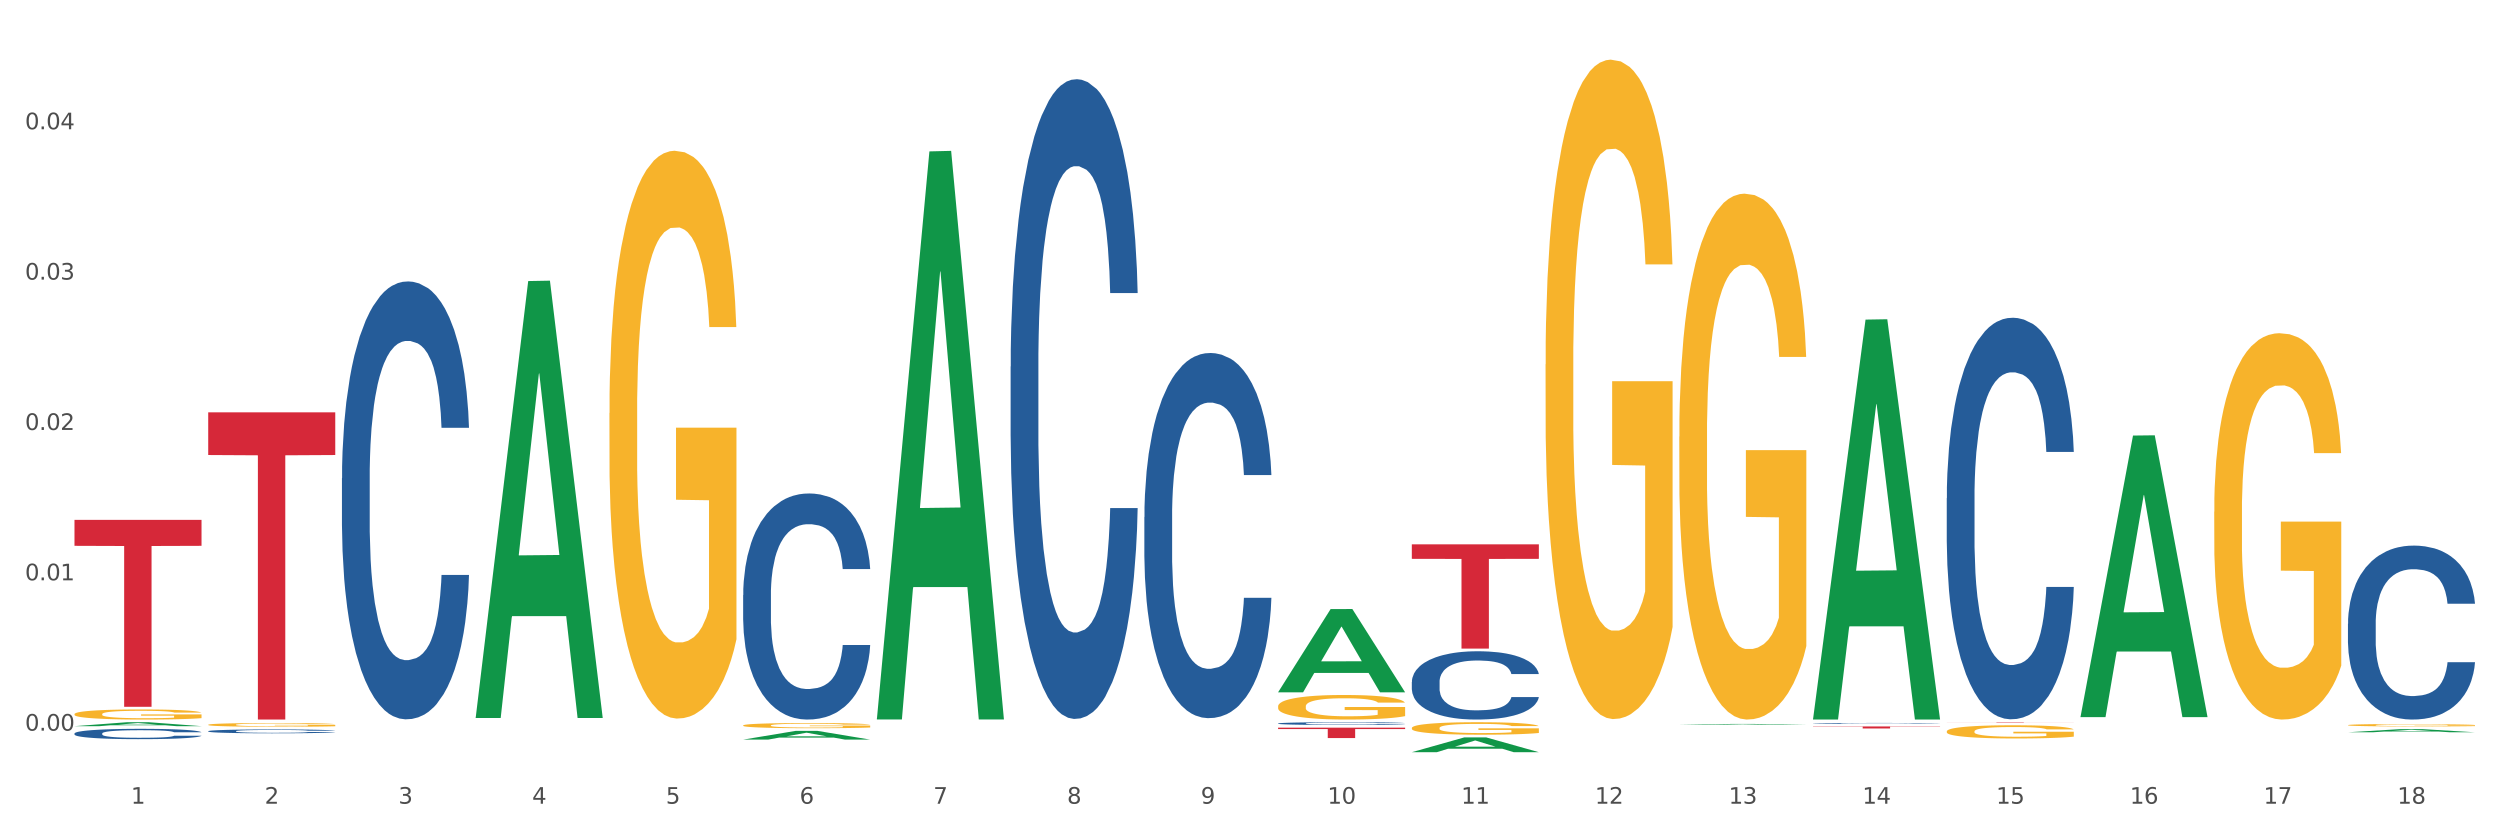 <?xml version="1.0" encoding="utf-8" standalone="no"?>
<!DOCTYPE svg PUBLIC "-//W3C//DTD SVG 1.1//EN"
  "http://www.w3.org/Graphics/SVG/1.1/DTD/svg11.dtd">
<svg xmlns:xlink="http://www.w3.org/1999/xlink" width="1080pt" height="360pt" viewBox="0 0 1080 360" xmlns="http://www.w3.org/2000/svg" version="1.1">
 <rect x="0" y="0" width="1080" height="360" fill="#333333" stroke="none"/>
 <defs>
  <style type="text/css">*{stroke-linejoin: round; stroke-linecap: butt}</style>
 </defs>
 <g id="figure_1">
  <g id="patch_1">
   <path d="M 0 360 
L 1080 360 
L 1080 0 
L 0 0 
z
" style="fill: #ffffff; stroke: #ffffff; stroke-linejoin: miter"/>
  </g>
  <g id="axes_1">
   <g id="matplotlib.axis_1">
    <g id="xtick_1">
     <g id="text_1">
      <!-- 1 -->
      <g style="fill: #4d4d4d" transform="translate(56.563 347.204) scale(0.096 -0.096)">
       <defs>
        <path id="DejaVuSans-31" d="M 794 531 
L 1825 531 
L 1825 4091 
L 703 3866 
L 703 4441 
L 1819 4666 
L 2450 4666 
L 2450 531 
L 3481 531 
L 3481 0 
L 794 0 
L 794 531 
z
" transform="scale(0.016)"/>
       </defs>
       <use xlink:href="#DejaVuSans-31"/>
      </g>
     </g>
    </g>
    <g id="xtick_2">
     <g id="text_2">
      <!-- 2 -->
      <g style="fill: #4d4d4d" transform="translate(114.336 347.204) scale(0.096 -0.096)">
       <defs>
        <path id="DejaVuSans-32" d="M 1228 531 
L 3431 531 
L 3431 0 
L 469 0 
L 469 531 
Q 828 903 1448 1529 
Q 2069 2156 2228 2338 
Q 2531 2678 2651 2914 
Q 2772 3150 2772 3378 
Q 2772 3750 2511 3984 
Q 2250 4219 1831 4219 
Q 1534 4219 1204 4116 
Q 875 4013 500 3803 
L 500 4441 
Q 881 4594 1212 4672 
Q 1544 4750 1819 4750 
Q 2544 4750 2975 4387 
Q 3406 4025 3406 3419 
Q 3406 3131 3298 2873 
Q 3191 2616 2906 2266 
Q 2828 2175 2409 1742 
Q 1991 1309 1228 531 
z
" transform="scale(0.016)"/>
       </defs>
       <use xlink:href="#DejaVuSans-32"/>
      </g>
     </g>
    </g>
    <g id="xtick_3">
     <g id="text_3">
      <!-- 3 -->
      <g style="fill: #4d4d4d" transform="translate(172.109 347.204) scale(0.096 -0.096)">
       <defs>
        <path id="DejaVuSans-33" d="M 2597 2516 
Q 3050 2419 3304 2112 
Q 3559 1806 3559 1356 
Q 3559 666 3084 287 
Q 2609 -91 1734 -91 
Q 1441 -91 1130 -33 
Q 819 25 488 141 
L 488 750 
Q 750 597 1062 519 
Q 1375 441 1716 441 
Q 2309 441 2620 675 
Q 2931 909 2931 1356 
Q 2931 1769 2642 2001 
Q 2353 2234 1838 2234 
L 1294 2234 
L 1294 2753 
L 1863 2753 
Q 2328 2753 2575 2939 
Q 2822 3125 2822 3475 
Q 2822 3834 2567 4026 
Q 2313 4219 1838 4219 
Q 1578 4219 1281 4162 
Q 984 4106 628 3988 
L 628 4550 
Q 988 4650 1302 4700 
Q 1616 4750 1894 4750 
Q 2613 4750 3031 4423 
Q 3450 4097 3450 3541 
Q 3450 3153 3228 2886 
Q 3006 2619 2597 2516 
z
" transform="scale(0.016)"/>
       </defs>
       <use xlink:href="#DejaVuSans-33"/>
      </g>
     </g>
    </g>
    <g id="xtick_4">
     <g id="text_4">
      <!-- 4 -->
      <g style="fill: #4d4d4d" transform="translate(229.882 347.204) scale(0.096 -0.096)">
       <defs>
        <path id="DejaVuSans-34" d="M 2419 4116 
L 825 1625 
L 2419 1625 
L 2419 4116 
z
M 2253 4666 
L 3047 4666 
L 3047 1625 
L 3713 1625 
L 3713 1100 
L 3047 1100 
L 3047 0 
L 2419 0 
L 2419 1100 
L 313 1100 
L 313 1709 
L 2253 4666 
z
" transform="scale(0.016)"/>
       </defs>
       <use xlink:href="#DejaVuSans-34"/>
      </g>
     </g>
    </g>
    <g id="xtick_5">
     <g id="text_5">
      <!-- 5 -->
      <g style="fill: #4d4d4d" transform="translate(287.655 347.204) scale(0.096 -0.096)">
       <defs>
        <path id="DejaVuSans-35" d="M 691 4666 
L 3169 4666 
L 3169 4134 
L 1269 4134 
L 1269 2991 
Q 1406 3038 1543 3061 
Q 1681 3084 1819 3084 
Q 2600 3084 3056 2656 
Q 3513 2228 3513 1497 
Q 3513 744 3044 326 
Q 2575 -91 1722 -91 
Q 1428 -91 1123 -41 
Q 819 9 494 109 
L 494 744 
Q 775 591 1075 516 
Q 1375 441 1709 441 
Q 2250 441 2565 725 
Q 2881 1009 2881 1497 
Q 2881 1984 2565 2268 
Q 2250 2553 1709 2553 
Q 1456 2553 1204 2497 
Q 953 2441 691 2322 
L 691 4666 
z
" transform="scale(0.016)"/>
       </defs>
       <use xlink:href="#DejaVuSans-35"/>
      </g>
     </g>
    </g>
    <g id="xtick_6">
     <g id="text_6">
      <!-- 6 -->
      <g style="fill: #4d4d4d" transform="translate(345.428 347.204) scale(0.096 -0.096)">
       <defs>
        <path id="DejaVuSans-36" d="M 2113 2584 
Q 1688 2584 1439 2293 
Q 1191 2003 1191 1497 
Q 1191 994 1439 701 
Q 1688 409 2113 409 
Q 2538 409 2786 701 
Q 3034 994 3034 1497 
Q 3034 2003 2786 2293 
Q 2538 2584 2113 2584 
z
M 3366 4563 
L 3366 3988 
Q 3128 4100 2886 4159 
Q 2644 4219 2406 4219 
Q 1781 4219 1451 3797 
Q 1122 3375 1075 2522 
Q 1259 2794 1537 2939 
Q 1816 3084 2150 3084 
Q 2853 3084 3261 2657 
Q 3669 2231 3669 1497 
Q 3669 778 3244 343 
Q 2819 -91 2113 -91 
Q 1303 -91 875 529 
Q 447 1150 447 2328 
Q 447 3434 972 4092 
Q 1497 4750 2381 4750 
Q 2619 4750 2861 4703 
Q 3103 4656 3366 4563 
z
" transform="scale(0.016)"/>
       </defs>
       <use xlink:href="#DejaVuSans-36"/>
      </g>
     </g>
    </g>
    <g id="xtick_7">
     <g id="text_7">
      <!-- 7 -->
      <g style="fill: #4d4d4d" transform="translate(403.201 347.204) scale(0.096 -0.096)">
       <defs>
        <path id="DejaVuSans-37" d="M 525 4666 
L 3525 4666 
L 3525 4397 
L 1831 0 
L 1172 0 
L 2766 4134 
L 525 4134 
L 525 4666 
z
" transform="scale(0.016)"/>
       </defs>
       <use xlink:href="#DejaVuSans-37"/>
      </g>
     </g>
    </g>
    <g id="xtick_8">
     <g id="text_8">
      <!-- 8 -->
      <g style="fill: #4d4d4d" transform="translate(460.974 347.204) scale(0.096 -0.096)">
       <defs>
        <path id="DejaVuSans-38" d="M 2034 2216 
Q 1584 2216 1326 1975 
Q 1069 1734 1069 1313 
Q 1069 891 1326 650 
Q 1584 409 2034 409 
Q 2484 409 2743 651 
Q 3003 894 3003 1313 
Q 3003 1734 2745 1975 
Q 2488 2216 2034 2216 
z
M 1403 2484 
Q 997 2584 770 2862 
Q 544 3141 544 3541 
Q 544 4100 942 4425 
Q 1341 4750 2034 4750 
Q 2731 4750 3128 4425 
Q 3525 4100 3525 3541 
Q 3525 3141 3298 2862 
Q 3072 2584 2669 2484 
Q 3125 2378 3379 2068 
Q 3634 1759 3634 1313 
Q 3634 634 3220 271 
Q 2806 -91 2034 -91 
Q 1263 -91 848 271 
Q 434 634 434 1313 
Q 434 1759 690 2068 
Q 947 2378 1403 2484 
z
M 1172 3481 
Q 1172 3119 1398 2916 
Q 1625 2713 2034 2713 
Q 2441 2713 2670 2916 
Q 2900 3119 2900 3481 
Q 2900 3844 2670 4047 
Q 2441 4250 2034 4250 
Q 1625 4250 1398 4047 
Q 1172 3844 1172 3481 
z
" transform="scale(0.016)"/>
       </defs>
       <use xlink:href="#DejaVuSans-38"/>
      </g>
     </g>
    </g>
    <g id="xtick_9">
     <g id="text_9">
      <!-- 9 -->
      <g style="fill: #4d4d4d" transform="translate(518.747 347.204) scale(0.096 -0.096)">
       <defs>
        <path id="DejaVuSans-39" d="M 703 97 
L 703 672 
Q 941 559 1184 500 
Q 1428 441 1663 441 
Q 2288 441 2617 861 
Q 2947 1281 2994 2138 
Q 2813 1869 2534 1725 
Q 2256 1581 1919 1581 
Q 1219 1581 811 2004 
Q 403 2428 403 3163 
Q 403 3881 828 4315 
Q 1253 4750 1959 4750 
Q 2769 4750 3195 4129 
Q 3622 3509 3622 2328 
Q 3622 1225 3098 567 
Q 2575 -91 1691 -91 
Q 1453 -91 1209 -44 
Q 966 3 703 97 
z
M 1959 2075 
Q 2384 2075 2632 2365 
Q 2881 2656 2881 3163 
Q 2881 3666 2632 3958 
Q 2384 4250 1959 4250 
Q 1534 4250 1286 3958 
Q 1038 3666 1038 3163 
Q 1038 2656 1286 2365 
Q 1534 2075 1959 2075 
z
" transform="scale(0.016)"/>
       </defs>
       <use xlink:href="#DejaVuSans-39"/>
      </g>
     </g>
    </g>
    <g id="xtick_10">
     <g id="text_10">
      <!-- 10 -->
      <g style="fill: #4d4d4d" transform="translate(573.466 347.204) scale(0.096 -0.096)">
       <defs>
        <path id="DejaVuSans-30" d="M 2034 4250 
Q 1547 4250 1301 3770 
Q 1056 3291 1056 2328 
Q 1056 1369 1301 889 
Q 1547 409 2034 409 
Q 2525 409 2770 889 
Q 3016 1369 3016 2328 
Q 3016 3291 2770 3770 
Q 2525 4250 2034 4250 
z
M 2034 4750 
Q 2819 4750 3233 4129 
Q 3647 3509 3647 2328 
Q 3647 1150 3233 529 
Q 2819 -91 2034 -91 
Q 1250 -91 836 529 
Q 422 1150 422 2328 
Q 422 3509 836 4129 
Q 1250 4750 2034 4750 
z
" transform="scale(0.016)"/>
       </defs>
       <use xlink:href="#DejaVuSans-31"/>
       <use xlink:href="#DejaVuSans-30" transform="translate(63.623 0)"/>
      </g>
     </g>
    </g>
    <g id="xtick_11">
     <g id="text_11">
      <!-- 11 -->
      <g style="fill: #4d4d4d" transform="translate(631.239 347.204) scale(0.096 -0.096)">
       <use xlink:href="#DejaVuSans-31"/>
       <use xlink:href="#DejaVuSans-31" transform="translate(63.623 0)"/>
      </g>
     </g>
    </g>
    <g id="xtick_12">
     <g id="text_12">
      <!-- 12 -->
      <g style="fill: #4d4d4d" transform="translate(689.012 347.204) scale(0.096 -0.096)">
       <use xlink:href="#DejaVuSans-31"/>
       <use xlink:href="#DejaVuSans-32" transform="translate(63.623 0)"/>
      </g>
     </g>
    </g>
    <g id="xtick_13">
     <g id="text_13">
      <!-- 13 -->
      <g style="fill: #4d4d4d" transform="translate(746.785 347.204) scale(0.096 -0.096)">
       <use xlink:href="#DejaVuSans-31"/>
       <use xlink:href="#DejaVuSans-33" transform="translate(63.623 0)"/>
      </g>
     </g>
    </g>
    <g id="xtick_14">
     <g id="text_14">
      <!-- 14 -->
      <g style="fill: #4d4d4d" transform="translate(804.558 347.204) scale(0.096 -0.096)">
       <use xlink:href="#DejaVuSans-31"/>
       <use xlink:href="#DejaVuSans-34" transform="translate(63.623 0)"/>
      </g>
     </g>
    </g>
    <g id="xtick_15">
     <g id="text_15">
      <!-- 15 -->
      <g style="fill: #4d4d4d" transform="translate(862.331 347.204) scale(0.096 -0.096)">
       <use xlink:href="#DejaVuSans-31"/>
       <use xlink:href="#DejaVuSans-35" transform="translate(63.623 0)"/>
      </g>
     </g>
    </g>
    <g id="xtick_16">
     <g id="text_16">
      <!-- 16 -->
      <g style="fill: #4d4d4d" transform="translate(920.104 347.204) scale(0.096 -0.096)">
       <use xlink:href="#DejaVuSans-31"/>
       <use xlink:href="#DejaVuSans-36" transform="translate(63.623 0)"/>
      </g>
     </g>
    </g>
    <g id="xtick_17">
     <g id="text_17">
      <!-- 17 -->
      <g style="fill: #4d4d4d" transform="translate(977.877 347.204) scale(0.096 -0.096)">
       <use xlink:href="#DejaVuSans-31"/>
       <use xlink:href="#DejaVuSans-37" transform="translate(63.623 0)"/>
      </g>
     </g>
    </g>
    <g id="xtick_18">
     <g id="text_18">
      <!-- 18 -->
      <g style="fill: #4d4d4d" transform="translate(1035.65 347.204) scale(0.096 -0.096)">
       <use xlink:href="#DejaVuSans-31"/>
       <use xlink:href="#DejaVuSans-38" transform="translate(63.623 0)"/>
      </g>
     </g>
    </g>
    <g id="xtick_19"/>
    <g id="xtick_20"/>
    <g id="xtick_21"/>
    <g id="xtick_22"/>
    <g id="xtick_23"/>
    <g id="xtick_24"/>
    <g id="xtick_25"/>
    <g id="xtick_26"/>
    <g id="xtick_27"/>
    <g id="xtick_28"/>
    <g id="xtick_29"/>
    <g id="xtick_30"/>
    <g id="xtick_31"/>
    <g id="xtick_32"/>
    <g id="xtick_33"/>
    <g id="xtick_34"/>
    <g id="xtick_35"/>
   </g>
   <g id="matplotlib.axis_2">
    <g id="ytick_1">
     <g id="text_19">
      <!-- 0.00 -->
      <g style="fill: #4d4d4d" transform="translate(10.8 315.643) scale(0.096 -0.096)">
       <defs>
        <path id="DejaVuSans-2e" d="M 684 794 
L 1344 794 
L 1344 0 
L 684 0 
L 684 794 
z
" transform="scale(0.016)"/>
       </defs>
       <use xlink:href="#DejaVuSans-30"/>
       <use xlink:href="#DejaVuSans-2e" transform="translate(63.623 0)"/>
       <use xlink:href="#DejaVuSans-30" transform="translate(95.41 0)"/>
       <use xlink:href="#DejaVuSans-30" transform="translate(159.033 0)"/>
      </g>
     </g>
    </g>
    <g id="ytick_2">
     <g id="text_20">
      <!-- 0.01 -->
      <g style="fill: #4d4d4d" transform="translate(10.8 250.694) scale(0.096 -0.096)">
       <use xlink:href="#DejaVuSans-30"/>
       <use xlink:href="#DejaVuSans-2e" transform="translate(63.623 0)"/>
       <use xlink:href="#DejaVuSans-30" transform="translate(95.41 0)"/>
       <use xlink:href="#DejaVuSans-31" transform="translate(159.033 0)"/>
      </g>
     </g>
    </g>
    <g id="ytick_3">
     <g id="text_21">
      <!-- 0.02 -->
      <g style="fill: #4d4d4d" transform="translate(10.8 185.745) scale(0.096 -0.096)">
       <use xlink:href="#DejaVuSans-30"/>
       <use xlink:href="#DejaVuSans-2e" transform="translate(63.623 0)"/>
       <use xlink:href="#DejaVuSans-30" transform="translate(95.41 0)"/>
       <use xlink:href="#DejaVuSans-32" transform="translate(159.033 0)"/>
      </g>
     </g>
    </g>
    <g id="ytick_4">
     <g id="text_22">
      <!-- 0.03 -->
      <g style="fill: #4d4d4d" transform="translate(10.8 120.796) scale(0.096 -0.096)">
       <use xlink:href="#DejaVuSans-30"/>
       <use xlink:href="#DejaVuSans-2e" transform="translate(63.623 0)"/>
       <use xlink:href="#DejaVuSans-30" transform="translate(95.41 0)"/>
       <use xlink:href="#DejaVuSans-33" transform="translate(159.033 0)"/>
      </g>
     </g>
    </g>
    <g id="ytick_5">
     <g id="text_23">
      <!-- 0.04 -->
      <g style="fill: #4d4d4d" transform="translate(10.8 55.847) scale(0.096 -0.096)">
       <use xlink:href="#DejaVuSans-30"/>
       <use xlink:href="#DejaVuSans-2e" transform="translate(63.623 0)"/>
       <use xlink:href="#DejaVuSans-30" transform="translate(95.41 0)"/>
       <use xlink:href="#DejaVuSans-34" transform="translate(159.033 0)"/>
      </g>
     </g>
    </g>
    <g id="ytick_6"/>
    <g id="ytick_7"/>
    <g id="ytick_8"/>
    <g id="ytick_9"/>
    <g id="ytick_10"/>
   </g>
   <g id="PolyCollection_1">
    <path d="M 32.175 313.702 
L 32.232 313.701 
L 54.864 311.997 
L 64.257 311.995 
L 87.059 313.705 
L 76.196 313.705 
L 71.273 313.307 
L 47.905 313.307 
L 47.735 313.314 
L 42.982 313.705 
L 32.175 313.705 
L 32.175 313.702 
L 50.847 313.07 
L 68.331 313.068 
L 59.674 312.36 
L 59.561 312.357 
L 59.447 312.361 
L 50.79 313.068 
L 50.847 313.07 
L 32.175 313.702 
z
" clip-path="url(#p71f87440c0)" style="fill: #109648"/>
    <path d="M 494.359 223.373 
L 494.424 223.229 
L 494.424 219.195 
L 494.618 213.72 
L 495.332 203.635 
L 496.24 196 
L 497.797 187.068 
L 498.641 183.322 
L 499.743 179.144 
L 502.014 172.373 
L 504.609 166.61 
L 506.426 163.44 
L 507.788 161.424 
L 510.837 157.822 
L 512.589 156.237 
L 514.405 154.94 
L 515.962 154.076 
L 518.557 153.068 
L 520.633 152.635 
L 523.034 152.491 
L 525.045 152.635 
L 527.705 153.212 
L 531.597 154.94 
L 533.089 155.949 
L 535.1 157.678 
L 537.176 159.983 
L 538.863 162.288 
L 540.809 165.602 
L 542.821 169.924 
L 544.767 175.398 
L 546.129 180.441 
L 547.232 185.771 
L 548.205 192.254 
L 548.919 199.313 
L 549.243 205.22 
L 537.371 205.22 
L 537.047 199.89 
L 536.398 194.127 
L 535.749 190.237 
L 535.036 187.068 
L 533.933 183.466 
L 532.96 181.161 
L 531.338 178.424 
L 529.846 176.695 
L 528.613 175.686 
L 527.121 174.822 
L 523.942 173.957 
L 521.671 173.957 
L 520.244 174.246 
L 518.492 174.966 
L 517 175.974 
L 515.249 177.703 
L 513.886 179.576 
L 512.524 182.025 
L 511.745 183.754 
L 510.578 186.924 
L 509.799 189.517 
L 508.761 193.983 
L 508.177 197.152 
L 507.139 205.364 
L 506.685 211.415 
L 506.49 215.593 
L 506.361 220.203 
L 506.361 242.678 
L 506.75 252.763 
L 507.074 257.085 
L 507.593 261.983 
L 508.566 268.322 
L 509.994 274.517 
L 511.486 278.983 
L 512.718 281.72 
L 513.886 283.737 
L 515.054 285.322 
L 516.481 286.763 
L 517.649 287.627 
L 519.401 288.492 
L 521.477 288.924 
L 523.099 288.924 
L 526.407 288.203 
L 527.899 287.483 
L 529.327 286.475 
L 530.884 284.89 
L 532.116 283.161 
L 532.83 281.864 
L 533.998 279.127 
L 534.906 276.246 
L 535.684 272.932 
L 536.203 270.051 
L 536.787 265.729 
L 537.241 260.83 
L 537.371 258.237 
L 549.243 258.237 
L 548.984 263.424 
L 548.53 268.466 
L 547.621 275.237 
L 546.908 279.127 
L 545.805 283.881 
L 544.637 287.915 
L 543.015 292.381 
L 541.523 295.695 
L 539.966 298.576 
L 538.279 301.17 
L 535.23 304.771 
L 534.127 305.78 
L 531.792 307.509 
L 529.975 308.517 
L 527.315 309.525 
L 524.591 310.102 
L 521.736 310.246 
L 519.206 309.958 
L 516.416 309.093 
L 514.665 308.229 
L 512.718 306.932 
L 510.448 304.915 
L 508.307 302.466 
L 506.296 299.585 
L 504.414 296.271 
L 502.663 292.525 
L 500.392 286.331 
L 498.705 280.28 
L 497.473 274.661 
L 496.629 269.907 
L 495.786 263.856 
L 495.332 259.678 
L 494.618 249.593 
L 494.359 240.229 
L 494.359 223.373 
z
" clip-path="url(#p71f87440c0)" style="fill: #255c99"/>
    <path d="M 436.586 158.393 
L 436.651 158.141 
L 436.651 151.074 
L 436.845 141.483 
L 437.559 123.815 
L 438.467 110.438 
L 440.024 94.789 
L 440.868 88.227 
L 441.97 80.908 
L 444.241 69.045 
L 446.836 58.949 
L 448.653 53.397 
L 450.015 49.863 
L 453.064 43.553 
L 454.816 40.777 
L 456.632 38.505 
L 458.189 36.991 
L 460.784 35.224 
L 462.86 34.467 
L 465.261 34.214 
L 467.272 34.467 
L 469.932 35.476 
L 473.824 38.505 
L 475.316 40.272 
L 477.327 43.301 
L 479.403 47.339 
L 481.09 51.377 
L 483.036 57.182 
L 485.048 64.754 
L 486.994 74.345 
L 488.356 83.179 
L 489.459 92.518 
L 490.432 103.876 
L 491.146 116.243 
L 491.47 126.591 
L 479.598 126.591 
L 479.274 117.253 
L 478.625 107.157 
L 477.976 100.342 
L 477.263 94.789 
L 476.16 88.48 
L 475.187 84.441 
L 473.565 79.646 
L 472.073 76.617 
L 470.84 74.85 
L 469.348 73.336 
L 466.169 71.821 
L 463.898 71.821 
L 462.471 72.326 
L 460.719 73.588 
L 459.227 75.355 
L 457.476 78.384 
L 456.113 81.665 
L 454.751 85.956 
L 453.972 88.984 
L 452.805 94.537 
L 452.026 99.08 
L 450.988 106.904 
L 450.404 112.457 
L 449.366 126.844 
L 448.912 137.444 
L 448.718 144.764 
L 448.588 152.84 
L 448.588 192.214 
L 448.977 209.882 
L 449.301 217.454 
L 449.82 226.035 
L 450.794 237.141 
L 452.221 247.994 
L 453.713 255.818 
L 454.946 260.613 
L 456.113 264.147 
L 457.281 266.923 
L 458.708 269.447 
L 459.876 270.962 
L 461.628 272.476 
L 463.704 273.233 
L 465.326 273.233 
L 468.634 271.971 
L 470.126 270.709 
L 471.554 268.942 
L 473.111 266.166 
L 474.343 263.137 
L 475.057 260.866 
L 476.225 256.07 
L 477.133 251.022 
L 477.911 245.217 
L 478.43 240.169 
L 479.014 232.597 
L 479.468 224.016 
L 479.598 219.473 
L 491.47 219.473 
L 491.211 228.559 
L 490.757 237.393 
L 489.848 249.256 
L 489.135 256.07 
L 488.032 264.399 
L 486.864 271.466 
L 485.242 279.291 
L 483.75 285.096 
L 482.193 290.144 
L 480.506 294.687 
L 477.457 300.997 
L 476.354 302.763 
L 474.019 305.792 
L 472.202 307.559 
L 469.542 309.326 
L 466.818 310.335 
L 463.963 310.588 
L 461.433 310.083 
L 458.643 308.569 
L 456.892 307.054 
L 454.946 304.783 
L 452.675 301.249 
L 450.534 296.958 
L 448.523 291.91 
L 446.642 286.105 
L 444.89 279.543 
L 442.619 268.69 
L 440.932 258.089 
L 439.7 248.246 
L 438.856 239.917 
L 438.013 229.316 
L 437.559 221.997 
L 436.845 204.329 
L 436.586 187.923 
L 436.586 158.393 
z
" clip-path="url(#p71f87440c0)" style="fill: #255c99"/>
    <path d="M 321.04 257.064 
L 321.105 256.975 
L 321.105 254.477 
L 321.299 251.087 
L 322.013 244.844 
L 322.921 240.116 
L 324.478 234.586 
L 325.322 232.267 
L 326.425 229.68 
L 328.695 225.487 
L 331.29 221.92 
L 333.107 219.957 
L 334.469 218.708 
L 337.518 216.478 
L 339.27 215.497 
L 341.086 214.694 
L 342.643 214.159 
L 345.238 213.535 
L 347.314 213.267 
L 349.715 213.178 
L 351.726 213.267 
L 354.386 213.624 
L 358.278 214.694 
L 359.77 215.319 
L 361.781 216.389 
L 363.857 217.816 
L 365.544 219.244 
L 367.49 221.295 
L 369.502 223.971 
L 371.448 227.361 
L 372.81 230.483 
L 373.913 233.783 
L 374.886 237.797 
L 375.6 242.168 
L 375.924 245.825 
L 364.052 245.825 
L 363.728 242.524 
L 363.079 238.956 
L 362.43 236.548 
L 361.717 234.586 
L 360.614 232.356 
L 359.641 230.929 
L 358.019 229.234 
L 356.527 228.163 
L 355.294 227.539 
L 353.802 227.004 
L 350.623 226.469 
L 348.352 226.469 
L 346.925 226.647 
L 345.173 227.093 
L 343.681 227.717 
L 341.93 228.788 
L 340.567 229.947 
L 339.205 231.464 
L 338.426 232.534 
L 337.259 234.497 
L 336.48 236.102 
L 335.442 238.867 
L 334.858 240.83 
L 333.82 245.914 
L 333.366 249.66 
L 333.172 252.247 
L 333.042 255.101 
L 333.042 269.016 
L 333.431 275.26 
L 333.755 277.936 
L 334.274 280.969 
L 335.248 284.894 
L 336.675 288.729 
L 338.167 291.494 
L 339.4 293.189 
L 340.567 294.438 
L 341.735 295.419 
L 343.162 296.311 
L 344.33 296.846 
L 346.082 297.381 
L 348.158 297.649 
L 349.78 297.649 
L 353.088 297.203 
L 354.58 296.757 
L 356.008 296.133 
L 357.565 295.151 
L 358.797 294.081 
L 359.511 293.278 
L 360.679 291.584 
L 361.587 289.8 
L 362.365 287.748 
L 362.884 285.964 
L 363.468 283.288 
L 363.922 280.255 
L 364.052 278.65 
L 375.924 278.65 
L 375.665 281.861 
L 375.211 284.983 
L 374.302 289.175 
L 373.589 291.584 
L 372.486 294.527 
L 371.318 297.025 
L 369.696 299.79 
L 368.204 301.841 
L 366.647 303.625 
L 364.96 305.231 
L 361.911 307.461 
L 360.808 308.085 
L 358.473 309.156 
L 356.656 309.78 
L 353.996 310.404 
L 351.272 310.761 
L 348.417 310.85 
L 345.887 310.672 
L 343.097 310.137 
L 341.346 309.602 
L 339.4 308.799 
L 337.129 307.55 
L 334.988 306.034 
L 332.977 304.25 
L 331.096 302.198 
L 329.344 299.879 
L 327.073 296.043 
L 325.387 292.297 
L 324.154 288.818 
L 323.311 285.875 
L 322.467 282.129 
L 322.013 279.542 
L 321.299 273.298 
L 321.04 267.5 
L 321.04 257.064 
z
" clip-path="url(#p71f87440c0)" style="fill: #255c99"/>
    <path d="M 147.721 206.576 
L 147.786 206.403 
L 147.786 201.565 
L 147.98 195 
L 148.694 182.907 
L 149.602 173.75 
L 151.159 163.039 
L 152.003 158.547 
L 153.106 153.537 
L 155.376 145.417 
L 157.971 138.506 
L 159.788 134.705 
L 161.15 132.287 
L 164.199 127.968 
L 165.951 126.067 
L 167.767 124.512 
L 169.324 123.476 
L 171.919 122.266 
L 173.995 121.748 
L 176.396 121.575 
L 178.407 121.748 
L 181.067 122.439 
L 184.959 124.512 
L 186.451 125.722 
L 188.463 127.795 
L 190.539 130.559 
L 192.225 133.323 
L 194.172 137.297 
L 196.183 142.48 
L 198.129 149.045 
L 199.491 155.092 
L 200.594 161.484 
L 201.567 169.258 
L 202.281 177.724 
L 202.605 184.807 
L 190.733 184.807 
L 190.409 178.415 
L 189.76 171.504 
L 189.111 166.84 
L 188.398 163.039 
L 187.295 158.72 
L 186.322 155.956 
L 184.7 152.673 
L 183.208 150.6 
L 181.975 149.39 
L 180.483 148.354 
L 177.304 147.317 
L 175.033 147.317 
L 173.606 147.663 
L 171.854 148.527 
L 170.362 149.736 
L 168.611 151.809 
L 167.248 154.055 
L 165.886 156.992 
L 165.107 159.065 
L 163.94 162.866 
L 163.161 165.976 
L 162.123 171.332 
L 161.539 175.132 
L 160.501 184.98 
L 160.047 192.236 
L 159.853 197.246 
L 159.723 202.775 
L 159.723 229.726 
L 160.112 241.82 
L 160.436 247.002 
L 160.955 252.876 
L 161.929 260.478 
L 163.356 267.907 
L 164.848 273.263 
L 166.081 276.545 
L 167.248 278.964 
L 168.416 280.864 
L 169.843 282.592 
L 171.011 283.629 
L 172.763 284.665 
L 174.839 285.183 
L 176.461 285.183 
L 179.769 284.32 
L 181.261 283.456 
L 182.689 282.246 
L 184.246 280.346 
L 185.478 278.273 
L 186.192 276.718 
L 187.36 273.435 
L 188.268 269.98 
L 189.046 266.007 
L 189.565 262.551 
L 190.149 257.368 
L 190.603 251.494 
L 190.733 248.385 
L 202.605 248.385 
L 202.346 254.604 
L 201.892 260.651 
L 200.983 268.771 
L 200.27 273.435 
L 199.167 279.137 
L 197.999 283.974 
L 196.377 289.33 
L 194.885 293.303 
L 193.328 296.759 
L 191.641 299.868 
L 188.592 304.188 
L 187.489 305.397 
L 185.154 307.47 
L 183.337 308.679 
L 180.678 309.889 
L 177.953 310.58 
L 175.098 310.753 
L 172.568 310.407 
L 169.778 309.371 
L 168.027 308.334 
L 166.081 306.779 
L 163.81 304.36 
L 161.669 301.423 
L 159.658 297.968 
L 157.777 293.994 
L 156.025 289.503 
L 153.754 282.074 
L 152.068 274.818 
L 150.835 268.08 
L 149.992 262.379 
L 149.148 255.122 
L 148.694 250.112 
L 147.98 238.019 
L 147.721 226.789 
L 147.721 206.576 
z
" clip-path="url(#p71f87440c0)" style="fill: #255c99"/>
    <path d="M 89.948 315.864 
L 90.013 315.863 
L 90.013 315.82 
L 90.207 315.762 
L 90.921 315.655 
L 91.829 315.574 
L 93.386 315.479 
L 94.23 315.439 
L 95.333 315.395 
L 97.603 315.323 
L 100.198 315.262 
L 102.015 315.229 
L 103.377 315.207 
L 106.426 315.169 
L 108.178 315.152 
L 109.994 315.138 
L 111.551 315.129 
L 114.146 315.119 
L 116.222 315.114 
L 118.623 315.113 
L 120.634 315.114 
L 123.294 315.12 
L 127.186 315.138 
L 128.678 315.149 
L 130.69 315.168 
L 132.766 315.192 
L 134.452 315.216 
L 136.399 315.252 
L 138.41 315.297 
L 140.356 315.355 
L 141.718 315.409 
L 142.821 315.465 
L 143.794 315.534 
L 144.508 315.609 
L 144.832 315.672 
L 132.96 315.672 
L 132.636 315.615 
L 131.987 315.554 
L 131.338 315.513 
L 130.625 315.479 
L 129.522 315.441 
L 128.549 315.417 
L 126.927 315.388 
L 125.435 315.369 
L 124.202 315.359 
L 122.71 315.349 
L 119.531 315.34 
L 117.26 315.34 
L 115.833 315.343 
L 114.082 315.351 
L 112.589 315.362 
L 110.838 315.38 
L 109.475 315.4 
L 108.113 315.426 
L 107.335 315.444 
L 106.167 315.478 
L 105.388 315.505 
L 104.35 315.553 
L 103.766 315.586 
L 102.728 315.673 
L 102.274 315.737 
L 102.08 315.782 
L 101.95 315.831 
L 101.95 316.069 
L 102.339 316.176 
L 102.663 316.222 
L 103.183 316.274 
L 104.156 316.341 
L 105.583 316.407 
L 107.075 316.454 
L 108.308 316.483 
L 109.475 316.504 
L 110.643 316.521 
L 112.07 316.537 
L 113.238 316.546 
L 114.99 316.555 
L 117.066 316.559 
L 118.688 316.559 
L 121.996 316.552 
L 123.488 316.544 
L 124.916 316.533 
L 126.473 316.517 
L 127.705 316.498 
L 128.419 316.485 
L 129.587 316.456 
L 130.495 316.425 
L 131.273 316.39 
L 131.792 316.359 
L 132.376 316.313 
L 132.83 316.262 
L 132.96 316.234 
L 144.832 316.234 
L 144.573 316.289 
L 144.119 316.342 
L 143.21 316.414 
L 142.497 316.456 
L 141.394 316.506 
L 140.226 316.549 
L 138.604 316.596 
L 137.112 316.631 
L 135.555 316.662 
L 133.868 316.689 
L 130.819 316.728 
L 129.716 316.738 
L 127.381 316.757 
L 125.564 316.767 
L 122.905 316.778 
L 120.18 316.784 
L 117.325 316.786 
L 114.795 316.783 
L 112.006 316.773 
L 110.254 316.764 
L 108.308 316.75 
L 106.037 316.729 
L 103.896 316.703 
L 101.885 316.673 
L 100.004 316.637 
L 98.252 316.598 
L 95.981 316.532 
L 94.295 316.468 
L 93.062 316.408 
L 92.219 316.358 
L 91.375 316.294 
L 90.921 316.249 
L 90.207 316.142 
L 89.948 316.043 
L 89.948 315.864 
z
" clip-path="url(#p71f87440c0)" style="fill: #255c99"/>
    <path d="M 32.175 316.859 
L 32.24 316.855 
L 32.24 316.74 
L 32.434 316.585 
L 33.148 316.3 
L 34.056 316.083 
L 35.613 315.83 
L 36.457 315.724 
L 37.56 315.606 
L 39.83 315.414 
L 42.425 315.25 
L 44.242 315.161 
L 45.604 315.103 
L 48.653 315.001 
L 50.405 314.956 
L 52.221 314.92 
L 53.778 314.895 
L 56.373 314.867 
L 58.449 314.854 
L 60.85 314.85 
L 62.861 314.854 
L 65.521 314.871 
L 69.413 314.92 
L 70.905 314.948 
L 72.917 314.997 
L 74.993 315.063 
L 76.679 315.128 
L 78.626 315.222 
L 80.637 315.344 
L 82.583 315.499 
L 83.945 315.642 
L 85.048 315.793 
L 86.021 315.977 
L 86.735 316.177 
L 87.059 316.344 
L 75.187 316.344 
L 74.863 316.193 
L 74.214 316.03 
L 73.565 315.92 
L 72.852 315.83 
L 71.749 315.728 
L 70.776 315.663 
L 69.154 315.585 
L 67.662 315.536 
L 66.429 315.508 
L 64.937 315.483 
L 61.758 315.459 
L 59.487 315.459 
L 58.06 315.467 
L 56.309 315.487 
L 54.816 315.516 
L 53.065 315.565 
L 51.702 315.618 
L 50.34 315.687 
L 49.562 315.736 
L 48.394 315.826 
L 47.615 315.899 
L 46.577 316.026 
L 45.993 316.116 
L 44.955 316.349 
L 44.501 316.52 
L 44.307 316.638 
L 44.177 316.769 
L 44.177 317.406 
L 44.566 317.692 
L 44.891 317.814 
L 45.41 317.953 
L 46.383 318.133 
L 47.81 318.308 
L 49.302 318.435 
L 50.535 318.512 
L 51.702 318.569 
L 52.87 318.614 
L 54.297 318.655 
L 55.465 318.68 
L 57.217 318.704 
L 59.293 318.716 
L 60.915 318.716 
L 64.223 318.696 
L 65.715 318.676 
L 67.143 318.647 
L 68.7 318.602 
L 69.932 318.553 
L 70.646 318.516 
L 71.814 318.439 
L 72.722 318.357 
L 73.5 318.263 
L 74.019 318.182 
L 74.603 318.059 
L 75.057 317.92 
L 75.187 317.847 
L 87.059 317.847 
L 86.8 317.994 
L 86.346 318.137 
L 85.437 318.329 
L 84.724 318.439 
L 83.621 318.573 
L 82.453 318.688 
L 80.831 318.814 
L 79.339 318.908 
L 77.782 318.99 
L 76.095 319.063 
L 73.046 319.165 
L 71.943 319.194 
L 69.608 319.243 
L 67.791 319.272 
L 65.132 319.3 
L 62.407 319.316 
L 59.552 319.321 
L 57.022 319.312 
L 54.233 319.288 
L 52.481 319.263 
L 50.535 319.227 
L 48.264 319.17 
L 46.123 319.1 
L 44.112 319.018 
L 42.231 318.925 
L 40.479 318.818 
L 38.208 318.643 
L 36.522 318.471 
L 35.289 318.312 
L 34.446 318.177 
L 33.602 318.006 
L 33.148 317.888 
L 32.434 317.602 
L 32.175 317.337 
L 32.175 316.859 
z
" clip-path="url(#p71f87440c0)" style="fill: #255c99"/>
    <path d="M 263.267 178.475 
L 263.332 178.251 
L 263.332 170.186 
L 263.461 163.242 
L 264.109 146.44 
L 265.081 132.551 
L 265.794 125.158 
L 266.507 119.109 
L 267.349 113.061 
L 268.386 106.788 
L 270.265 97.603 
L 271.432 92.899 
L 272.857 87.97 
L 275.449 80.801 
L 277.328 76.769 
L 279.272 73.409 
L 282.447 69.376 
L 284.521 67.584 
L 286.724 66.24 
L 289.381 65.344 
L 291.389 65.12 
L 295.796 65.792 
L 299.554 67.808 
L 301.368 69.376 
L 303.701 72.064 
L 304.932 73.857 
L 306.941 77.441 
L 309.015 82.146 
L 310.44 86.178 
L 312.579 93.795 
L 314.199 101.411 
L 315.689 110.82 
L 316.466 117.317 
L 317.05 123.366 
L 317.568 130.31 
L 318.086 141.288 
L 306.423 141.288 
L 305.969 133.447 
L 305.256 126.054 
L 304.22 118.885 
L 303.312 114.405 
L 301.757 108.804 
L 300.332 105.22 
L 298.841 102.532 
L 297.027 100.291 
L 295.601 99.171 
L 293.593 98.275 
L 289.64 98.499 
L 286.983 100.291 
L 285.169 102.532 
L 284.002 104.548 
L 282.966 106.788 
L 281.799 109.924 
L 280.439 114.629 
L 279.467 118.885 
L 278.495 124.262 
L 277.717 129.638 
L 277.004 135.911 
L 276.421 142.632 
L 275.967 149.576 
L 275.579 158.089 
L 275.255 172.203 
L 275.255 202.894 
L 275.384 209.839 
L 275.708 219.023 
L 276.097 225.968 
L 276.745 234.257 
L 277.328 239.858 
L 278.43 247.922 
L 279.661 254.643 
L 280.633 258.9 
L 281.605 262.484 
L 283.29 267.412 
L 285.169 271.445 
L 286.789 273.909 
L 288.992 276.149 
L 290.482 277.045 
L 291.778 277.493 
L 294.953 277.493 
L 297.221 276.821 
L 299.748 275.253 
L 301.692 273.237 
L 303.312 270.773 
L 305.127 266.74 
L 306.293 262.932 
L 306.293 216.111 
L 292.037 215.887 
L 292.037 184.748 
L 318.151 184.748 
L 318.151 276.149 
L 317.05 280.854 
L 315.819 285.11 
L 314.523 288.919 
L 312.579 293.623 
L 310.246 298.103 
L 308.172 301.24 
L 305.969 303.928 
L 303.377 306.392 
L 300.008 308.633 
L 297.934 309.529 
L 295.342 310.201 
L 292.297 310.425 
L 289.64 309.977 
L 287.048 308.857 
L 284.326 306.84 
L 281.67 303.928 
L 279.661 301.016 
L 277.652 297.431 
L 275.514 292.727 
L 273.829 288.246 
L 272.533 284.214 
L 271.108 279.062 
L 269.552 272.341 
L 268.386 266.292 
L 267.349 260.02 
L 266.248 251.955 
L 265.47 245.01 
L 264.692 236.273 
L 264.239 229.777 
L 263.721 219.696 
L 263.332 205.582 
L 263.267 178.475 
z
" clip-path="url(#p71f87440c0)" style="fill: #f7b32b"/>
    <path d="M 32.175 224.573 
L 87.059 224.573 
L 87.059 235.796 
L 65.47 235.872 
L 65.47 305.336 
L 53.635 305.336 
L 53.635 235.872 
L 32.175 235.796 
L 32.175 224.648 
L 32.175 224.573 
z
" clip-path="url(#p71f87440c0)" style="fill: #d62839"/>
    <path d="M 89.948 178.123 
L 144.832 178.123 
L 144.832 196.568 
L 123.243 196.692 
L 123.243 310.85 
L 111.407 310.85 
L 111.407 196.692 
L 89.948 196.568 
L 89.948 178.248 
L 89.948 178.123 
z
" clip-path="url(#p71f87440c0)" style="fill: #d62839"/>
    <path d="M 552.132 314.341 
L 607.016 314.341 
L 607.016 314.966 
L 585.427 314.971 
L 585.427 318.839 
L 573.591 318.839 
L 573.591 314.971 
L 552.132 314.966 
L 552.132 314.345 
L 552.132 314.341 
z
" clip-path="url(#p71f87440c0)" style="fill: #d62839"/>
    <path d="M 609.905 235.157 
L 664.789 235.157 
L 664.789 241.416 
L 643.2 241.459 
L 643.2 280.199 
L 631.364 280.199 
L 631.364 241.459 
L 609.905 241.416 
L 609.905 235.199 
L 609.905 235.157 
z
" clip-path="url(#p71f87440c0)" style="fill: #d62839"/>
    <path d="M 783.224 313.824 
L 838.108 313.824 
L 838.108 313.946 
L 816.519 313.946 
L 816.519 314.7 
L 804.683 314.7 
L 804.683 313.946 
L 783.224 313.946 
L 783.224 313.825 
L 783.224 313.824 
z
" clip-path="url(#p71f87440c0)" style="fill: #d62839"/>
    <path d="M 840.997 311.995 
L 895.881 311.995 
L 895.881 312.02 
L 874.291 312.02 
L 874.291 312.17 
L 862.456 312.17 
L 862.456 312.02 
L 840.997 312.02 
L 840.997 311.996 
L 840.997 311.995 
z
" clip-path="url(#p71f87440c0)" style="fill: #d62839"/>
    <path d="M 1014.316 313.251 
L 1014.38 313.25 
L 1014.38 313.215 
L 1014.51 313.184 
L 1015.158 313.111 
L 1016.13 313.05 
L 1016.843 313.018 
L 1017.556 312.991 
L 1018.398 312.965 
L 1019.435 312.937 
L 1021.314 312.897 
L 1022.48 312.877 
L 1023.906 312.855 
L 1026.498 312.824 
L 1028.377 312.806 
L 1030.321 312.791 
L 1033.496 312.774 
L 1035.57 312.766 
L 1037.773 312.76 
L 1040.429 312.756 
L 1042.438 312.755 
L 1046.845 312.758 
L 1050.603 312.767 
L 1052.417 312.774 
L 1054.75 312.785 
L 1055.981 312.793 
L 1057.99 312.809 
L 1060.063 312.83 
L 1061.489 312.847 
L 1063.627 312.881 
L 1065.247 312.914 
L 1066.738 312.955 
L 1067.515 312.983 
L 1068.098 313.01 
L 1068.617 313.04 
L 1069.135 313.088 
L 1057.471 313.088 
L 1057.018 313.054 
L 1056.305 313.022 
L 1055.268 312.99 
L 1054.361 312.971 
L 1052.806 312.946 
L 1051.38 312.931 
L 1049.89 312.919 
L 1048.076 312.909 
L 1046.65 312.904 
L 1044.641 312.9 
L 1040.689 312.901 
L 1038.032 312.909 
L 1036.218 312.919 
L 1035.051 312.928 
L 1034.014 312.937 
L 1032.848 312.951 
L 1031.487 312.972 
L 1030.515 312.99 
L 1029.543 313.014 
L 1028.766 313.037 
L 1028.053 313.065 
L 1027.47 313.094 
L 1027.016 313.125 
L 1026.627 313.162 
L 1026.303 313.224 
L 1026.303 313.358 
L 1026.433 313.388 
L 1026.757 313.428 
L 1027.146 313.459 
L 1027.794 313.495 
L 1028.377 313.52 
L 1029.479 313.555 
L 1030.71 313.584 
L 1031.682 313.603 
L 1032.654 313.618 
L 1034.338 313.64 
L 1036.218 313.658 
L 1037.838 313.668 
L 1040.041 313.678 
L 1041.531 313.682 
L 1042.827 313.684 
L 1046.002 313.684 
L 1048.27 313.681 
L 1050.797 313.674 
L 1052.741 313.666 
L 1054.361 313.655 
L 1056.176 313.637 
L 1057.342 313.62 
L 1057.342 313.416 
L 1043.086 313.415 
L 1043.086 313.278 
L 1069.2 313.278 
L 1069.2 313.678 
L 1068.098 313.699 
L 1066.867 313.717 
L 1065.571 313.734 
L 1063.627 313.755 
L 1061.295 313.774 
L 1059.221 313.788 
L 1057.018 313.8 
L 1054.426 313.811 
L 1051.056 313.82 
L 1048.983 313.824 
L 1046.391 313.827 
L 1043.345 313.828 
L 1040.689 313.826 
L 1038.097 313.821 
L 1035.375 313.813 
L 1032.718 313.8 
L 1030.71 313.787 
L 1028.701 313.771 
L 1026.563 313.751 
L 1024.878 313.731 
L 1023.582 313.714 
L 1022.156 313.691 
L 1020.601 313.662 
L 1019.435 313.635 
L 1018.398 313.608 
L 1017.296 313.572 
L 1016.519 313.542 
L 1015.741 313.504 
L 1015.288 313.475 
L 1014.769 313.431 
L 1014.38 313.37 
L 1014.316 313.251 
z
" clip-path="url(#p71f87440c0)" style="fill: #f7b32b"/>
    <path d="M 956.543 221.069 
L 956.607 220.916 
L 956.607 215.429 
L 956.737 210.703 
L 957.385 199.271 
L 958.357 189.82 
L 959.07 184.79 
L 959.783 180.675 
L 960.625 176.559 
L 961.662 172.291 
L 963.541 166.041 
L 964.707 162.84 
L 966.133 159.487 
L 968.725 154.609 
L 970.604 151.865 
L 972.548 149.579 
L 975.723 146.835 
L 977.797 145.615 
L 980 144.701 
L 982.656 144.091 
L 984.665 143.939 
L 989.072 144.396 
L 992.83 145.768 
L 994.644 146.835 
L 996.977 148.664 
L 998.208 149.883 
L 1000.217 152.322 
L 1002.29 155.523 
L 1003.716 158.267 
L 1005.854 163.45 
L 1007.474 168.632 
L 1008.965 175.035 
L 1009.742 179.455 
L 1010.325 183.571 
L 1010.844 188.296 
L 1011.362 195.765 
L 999.698 195.765 
L 999.245 190.43 
L 998.532 185.4 
L 997.495 180.522 
L 996.588 177.473 
L 995.033 173.663 
L 993.607 171.224 
L 992.117 169.395 
L 990.303 167.87 
L 988.877 167.108 
L 986.868 166.498 
L 982.916 166.651 
L 980.259 167.87 
L 978.445 169.395 
L 977.278 170.767 
L 976.241 172.291 
L 975.075 174.425 
L 973.714 177.626 
L 972.742 180.522 
L 971.77 184.18 
L 970.993 187.839 
L 970.28 192.107 
L 969.697 196.68 
L 969.243 201.405 
L 968.854 207.197 
L 968.53 216.801 
L 968.53 237.684 
L 968.66 242.409 
L 968.984 248.659 
L 969.373 253.384 
L 970.021 259.024 
L 970.604 262.835 
L 971.706 268.322 
L 972.937 272.895 
L 973.909 275.791 
L 974.881 278.23 
L 976.565 281.584 
L 978.445 284.327 
L 980.065 286.004 
L 982.268 287.529 
L 983.758 288.138 
L 985.054 288.443 
L 988.229 288.443 
L 990.497 287.986 
L 993.024 286.919 
L 994.968 285.547 
L 996.588 283.87 
L 998.403 281.126 
L 999.569 278.535 
L 999.569 246.677 
L 985.313 246.525 
L 985.313 225.337 
L 1011.427 225.337 
L 1011.427 287.529 
L 1010.325 290.73 
L 1009.094 293.626 
L 1007.798 296.217 
L 1005.854 299.418 
L 1003.522 302.467 
L 1001.448 304.601 
L 999.245 306.43 
L 996.653 308.107 
L 993.283 309.631 
L 991.21 310.241 
L 988.618 310.698 
L 985.572 310.85 
L 982.916 310.546 
L 980.324 309.783 
L 977.602 308.412 
L 974.945 306.43 
L 972.937 304.448 
L 970.928 302.009 
L 968.79 298.808 
L 967.105 295.76 
L 965.809 293.016 
L 964.383 289.51 
L 962.828 284.937 
L 961.662 280.822 
L 960.625 276.553 
L 959.523 271.066 
L 958.746 266.341 
L 957.968 260.396 
L 957.515 255.975 
L 956.996 249.116 
L 956.607 239.513 
L 956.543 221.069 
z
" clip-path="url(#p71f87440c0)" style="fill: #f7b32b"/>
    <path d="M 840.997 315.953 
L 841.062 315.948 
L 841.062 315.76 
L 841.191 315.599 
L 841.839 315.208 
L 842.811 314.884 
L 843.524 314.712 
L 844.237 314.571 
L 845.079 314.431 
L 846.116 314.285 
L 847.995 314.071 
L 849.161 313.962 
L 850.587 313.847 
L 853.179 313.68 
L 855.058 313.586 
L 857.002 313.508 
L 860.177 313.414 
L 862.251 313.372 
L 864.454 313.341 
L 867.111 313.32 
L 869.119 313.315 
L 873.526 313.331 
L 877.284 313.378 
L 879.098 313.414 
L 881.431 313.477 
L 882.662 313.518 
L 884.671 313.602 
L 886.744 313.711 
L 888.17 313.805 
L 890.308 313.982 
L 891.928 314.16 
L 893.419 314.379 
L 894.196 314.53 
L 894.779 314.671 
L 895.298 314.832 
L 895.816 315.088 
L 884.153 315.088 
L 883.699 314.905 
L 882.986 314.733 
L 881.949 314.566 
L 881.042 314.462 
L 879.487 314.332 
L 878.061 314.248 
L 876.571 314.186 
L 874.757 314.134 
L 873.331 314.108 
L 871.322 314.087 
L 867.37 314.092 
L 864.713 314.134 
L 862.899 314.186 
L 861.732 314.233 
L 860.695 314.285 
L 859.529 314.358 
L 858.168 314.467 
L 857.196 314.566 
L 856.224 314.691 
L 855.447 314.817 
L 854.734 314.962 
L 854.151 315.119 
L 853.697 315.281 
L 853.308 315.479 
L 852.984 315.807 
L 852.984 316.521 
L 853.114 316.683 
L 853.438 316.897 
L 853.827 317.058 
L 854.475 317.251 
L 855.058 317.382 
L 856.16 317.569 
L 857.391 317.726 
L 858.363 317.825 
L 859.335 317.908 
L 861.019 318.023 
L 862.899 318.117 
L 864.519 318.174 
L 866.722 318.226 
L 868.212 318.247 
L 869.508 318.257 
L 872.683 318.257 
L 874.951 318.242 
L 877.478 318.205 
L 879.422 318.158 
L 881.042 318.101 
L 882.857 318.007 
L 884.023 317.918 
L 884.023 316.829 
L 869.767 316.824 
L 869.767 316.099 
L 895.881 316.099 
L 895.881 318.226 
L 894.779 318.336 
L 893.548 318.435 
L 892.252 318.523 
L 890.308 318.633 
L 887.976 318.737 
L 885.902 318.81 
L 883.699 318.873 
L 881.107 318.93 
L 877.737 318.982 
L 875.664 319.003 
L 873.072 319.019 
L 870.026 319.024 
L 867.37 319.013 
L 864.778 318.987 
L 862.056 318.94 
L 859.4 318.873 
L 857.391 318.805 
L 855.382 318.721 
L 853.244 318.612 
L 851.559 318.508 
L 850.263 318.414 
L 848.837 318.294 
L 847.282 318.137 
L 846.116 317.997 
L 845.079 317.851 
L 843.977 317.663 
L 843.2 317.501 
L 842.422 317.298 
L 841.969 317.147 
L 841.45 316.912 
L 841.062 316.584 
L 840.997 315.953 
z
" clip-path="url(#p71f87440c0)" style="fill: #f7b32b"/>
    <path d="M 725.451 188.641 
L 725.516 188.433 
L 725.516 180.964 
L 725.645 174.532 
L 726.293 158.97 
L 727.265 146.106 
L 727.978 139.259 
L 728.691 133.657 
L 729.533 128.055 
L 730.57 122.245 
L 732.449 113.738 
L 733.615 109.381 
L 735.041 104.816 
L 737.633 98.177 
L 739.512 94.442 
L 741.456 91.33 
L 744.631 87.595 
L 746.705 85.935 
L 748.908 84.69 
L 751.565 83.86 
L 753.573 83.653 
L 757.98 84.275 
L 761.738 86.143 
L 763.552 87.595 
L 765.885 90.085 
L 767.116 91.745 
L 769.125 95.065 
L 771.199 99.422 
L 772.624 103.156 
L 774.762 110.211 
L 776.382 117.266 
L 777.873 125.98 
L 778.65 131.997 
L 779.234 137.599 
L 779.752 144.031 
L 780.27 154.198 
L 768.607 154.198 
L 768.153 146.936 
L 767.44 140.089 
L 766.403 133.45 
L 765.496 129.3 
L 763.941 124.113 
L 762.516 120.793 
L 761.025 118.303 
L 759.211 116.228 
L 757.785 115.191 
L 755.776 114.361 
L 751.824 114.568 
L 749.167 116.228 
L 747.353 118.303 
L 746.186 120.17 
L 745.15 122.245 
L 743.983 125.15 
L 742.622 129.507 
L 741.65 133.45 
L 740.678 138.429 
L 739.901 143.409 
L 739.188 149.218 
L 738.605 155.443 
L 738.151 161.875 
L 737.762 169.76 
L 737.438 182.831 
L 737.438 211.257 
L 737.568 217.689 
L 737.892 226.196 
L 738.281 232.628 
L 738.929 240.305 
L 739.512 245.492 
L 740.614 252.962 
L 741.845 259.186 
L 742.817 263.129 
L 743.789 266.448 
L 745.474 271.013 
L 747.353 274.748 
L 748.973 277.03 
L 751.176 279.105 
L 752.666 279.935 
L 753.962 280.35 
L 757.137 280.35 
L 759.405 279.727 
L 761.932 278.275 
L 763.876 276.408 
L 765.496 274.125 
L 767.311 270.391 
L 768.477 266.863 
L 768.477 223.499 
L 754.221 223.291 
L 754.221 194.451 
L 780.335 194.451 
L 780.335 279.105 
L 779.234 283.462 
L 778.002 287.404 
L 776.706 290.932 
L 774.762 295.289 
L 772.43 299.439 
L 770.356 302.343 
L 768.153 304.833 
L 765.561 307.116 
L 762.192 309.191 
L 760.118 310.02 
L 757.526 310.643 
L 754.48 310.85 
L 751.824 310.435 
L 749.232 309.398 
L 746.51 307.531 
L 743.854 304.833 
L 741.845 302.136 
L 739.836 298.816 
L 737.698 294.459 
L 736.013 290.309 
L 734.717 286.575 
L 733.291 281.802 
L 731.736 275.578 
L 730.57 269.976 
L 729.533 264.166 
L 728.431 256.696 
L 727.654 250.264 
L 726.876 242.172 
L 726.423 236.155 
L 725.904 226.818 
L 725.516 213.747 
L 725.451 188.641 
z
" clip-path="url(#p71f87440c0)" style="fill: #f7b32b"/>
    <path d="M 667.678 157.405 
L 667.743 157.145 
L 667.743 147.779 
L 667.872 139.713 
L 668.52 120.201 
L 669.492 104.07 
L 670.205 95.485 
L 670.918 88.46 
L 671.76 81.436 
L 672.797 74.151 
L 674.676 63.484 
L 675.842 58.02 
L 677.268 52.297 
L 679.86 43.971 
L 681.739 39.288 
L 683.683 35.386 
L 686.858 30.703 
L 688.932 28.621 
L 691.135 27.06 
L 693.792 26.02 
L 695.8 25.759 
L 700.207 26.54 
L 703.965 28.882 
L 705.779 30.703 
L 708.112 33.825 
L 709.343 35.906 
L 711.352 40.069 
L 713.426 45.532 
L 714.851 50.215 
L 716.989 59.061 
L 718.609 67.907 
L 720.1 78.834 
L 720.877 86.379 
L 721.461 93.403 
L 721.979 101.469 
L 722.497 114.217 
L 710.834 114.217 
L 710.38 105.111 
L 709.667 96.525 
L 708.63 88.2 
L 707.723 82.997 
L 706.168 76.492 
L 704.743 72.33 
L 703.252 69.208 
L 701.438 66.606 
L 700.012 65.305 
L 698.003 64.264 
L 694.051 64.525 
L 691.394 66.606 
L 689.58 69.208 
L 688.413 71.549 
L 687.377 74.151 
L 686.21 77.793 
L 684.849 83.257 
L 683.877 88.2 
L 682.905 94.444 
L 682.128 100.688 
L 681.415 107.973 
L 680.832 115.778 
L 680.378 123.843 
L 679.99 133.73 
L 679.666 150.12 
L 679.666 185.763 
L 679.795 193.829 
L 680.119 204.496 
L 680.508 212.561 
L 681.156 222.187 
L 681.739 228.691 
L 682.841 238.057 
L 684.072 245.862 
L 685.044 250.806 
L 686.016 254.968 
L 687.701 260.692 
L 689.58 265.375 
L 691.2 268.237 
L 693.403 270.839 
L 694.893 271.879 
L 696.189 272.4 
L 699.364 272.4 
L 701.632 271.619 
L 704.159 269.798 
L 706.103 267.456 
L 707.723 264.595 
L 709.538 259.911 
L 710.704 255.489 
L 710.704 201.113 
L 696.448 200.853 
L 696.448 164.69 
L 722.562 164.69 
L 722.562 270.839 
L 721.461 276.302 
L 720.229 281.245 
L 718.933 285.668 
L 716.989 291.132 
L 714.657 296.335 
L 712.583 299.977 
L 710.38 303.1 
L 707.788 305.961 
L 704.419 308.563 
L 702.345 309.604 
L 699.753 310.384 
L 696.708 310.644 
L 694.051 310.124 
L 691.459 308.823 
L 688.737 306.482 
L 686.081 303.1 
L 684.072 299.717 
L 682.063 295.555 
L 679.925 290.091 
L 678.24 284.888 
L 676.944 280.205 
L 675.518 274.221 
L 673.963 266.416 
L 672.797 259.391 
L 671.76 252.106 
L 670.659 242.74 
L 669.881 234.675 
L 669.103 224.529 
L 668.65 216.984 
L 668.131 205.276 
L 667.743 188.885 
L 667.678 157.405 
z
" clip-path="url(#p71f87440c0)" style="fill: #f7b32b"/>
    <path d="M 609.905 314.492 
L 609.97 314.487 
L 609.97 314.31 
L 610.099 314.157 
L 610.747 313.787 
L 611.719 313.481 
L 612.432 313.318 
L 613.145 313.185 
L 613.987 313.051 
L 615.024 312.913 
L 616.903 312.711 
L 618.069 312.607 
L 619.495 312.499 
L 622.087 312.341 
L 623.966 312.252 
L 625.91 312.178 
L 629.085 312.089 
L 631.159 312.05 
L 633.362 312.02 
L 636.019 312 
L 638.027 311.995 
L 642.434 312.01 
L 646.192 312.055 
L 648.006 312.089 
L 650.339 312.148 
L 651.57 312.188 
L 653.579 312.267 
L 655.653 312.37 
L 657.078 312.459 
L 659.216 312.627 
L 660.836 312.795 
L 662.327 313.002 
L 663.104 313.145 
L 663.688 313.278 
L 664.206 313.431 
L 664.724 313.673 
L 653.061 313.673 
L 652.607 313.501 
L 651.894 313.338 
L 650.857 313.18 
L 649.95 313.081 
L 648.395 312.958 
L 646.97 312.879 
L 645.479 312.819 
L 643.665 312.77 
L 642.239 312.745 
L 640.231 312.726 
L 636.278 312.731 
L 633.621 312.77 
L 631.807 312.819 
L 630.64 312.864 
L 629.604 312.913 
L 628.437 312.982 
L 627.076 313.086 
L 626.104 313.18 
L 625.132 313.298 
L 624.355 313.417 
L 623.642 313.555 
L 623.059 313.703 
L 622.605 313.856 
L 622.217 314.043 
L 621.893 314.354 
L 621.893 315.03 
L 622.022 315.183 
L 622.346 315.386 
L 622.735 315.539 
L 623.383 315.721 
L 623.966 315.845 
L 625.068 316.022 
L 626.299 316.17 
L 627.271 316.264 
L 628.243 316.343 
L 629.928 316.452 
L 631.807 316.54 
L 633.427 316.595 
L 635.63 316.644 
L 637.12 316.664 
L 638.416 316.674 
L 641.591 316.674 
L 643.859 316.659 
L 646.386 316.624 
L 648.33 316.58 
L 649.95 316.526 
L 651.765 316.437 
L 652.931 316.353 
L 652.931 315.321 
L 638.675 315.317 
L 638.675 314.631 
L 664.789 314.631 
L 664.789 316.644 
L 663.688 316.748 
L 662.456 316.841 
L 661.16 316.925 
L 659.216 317.029 
L 656.884 317.128 
L 654.81 317.197 
L 652.607 317.256 
L 650.015 317.31 
L 646.646 317.36 
L 644.572 317.379 
L 641.98 317.394 
L 638.935 317.399 
L 636.278 317.389 
L 633.686 317.365 
L 630.964 317.32 
L 628.308 317.256 
L 626.299 317.192 
L 624.29 317.113 
L 622.152 317.009 
L 620.467 316.91 
L 619.171 316.822 
L 617.745 316.708 
L 616.19 316.56 
L 615.024 316.427 
L 613.987 316.289 
L 612.886 316.111 
L 612.108 315.958 
L 611.33 315.766 
L 610.877 315.622 
L 610.358 315.4 
L 609.97 315.09 
L 609.905 314.492 
z
" clip-path="url(#p71f87440c0)" style="fill: #f7b32b"/>
    <path d="M 552.132 305.139 
L 552.197 305.129 
L 552.197 304.78 
L 552.326 304.479 
L 552.974 303.752 
L 553.946 303.151 
L 554.659 302.831 
L 555.372 302.569 
L 556.214 302.307 
L 557.251 302.035 
L 559.13 301.638 
L 560.296 301.434 
L 561.722 301.221 
L 564.314 300.91 
L 566.193 300.736 
L 568.137 300.59 
L 571.312 300.416 
L 573.386 300.338 
L 575.589 300.28 
L 578.246 300.241 
L 580.254 300.232 
L 584.661 300.261 
L 588.419 300.348 
L 590.233 300.416 
L 592.566 300.532 
L 593.797 300.61 
L 595.806 300.765 
L 597.88 300.969 
L 599.305 301.143 
L 601.443 301.473 
L 603.063 301.803 
L 604.554 302.21 
L 605.331 302.491 
L 605.915 302.753 
L 606.433 303.054 
L 606.951 303.529 
L 595.288 303.529 
L 594.834 303.189 
L 594.121 302.869 
L 593.084 302.559 
L 592.177 302.365 
L 590.622 302.123 
L 589.197 301.967 
L 587.706 301.851 
L 585.892 301.754 
L 584.466 301.706 
L 582.458 301.667 
L 578.505 301.677 
L 575.848 301.754 
L 574.034 301.851 
L 572.867 301.938 
L 571.831 302.035 
L 570.664 302.171 
L 569.303 302.375 
L 568.331 302.559 
L 567.359 302.792 
L 566.582 303.024 
L 565.869 303.296 
L 565.286 303.587 
L 564.832 303.888 
L 564.444 304.256 
L 564.12 304.867 
L 564.12 306.196 
L 564.249 306.496 
L 564.573 306.894 
L 564.962 307.194 
L 565.61 307.553 
L 566.193 307.796 
L 567.295 308.145 
L 568.526 308.436 
L 569.498 308.62 
L 570.47 308.775 
L 572.155 308.988 
L 574.034 309.163 
L 575.654 309.27 
L 577.857 309.367 
L 579.347 309.405 
L 580.643 309.425 
L 583.818 309.425 
L 586.086 309.396 
L 588.613 309.328 
L 590.557 309.241 
L 592.177 309.134 
L 593.992 308.959 
L 595.158 308.795 
L 595.158 306.768 
L 580.902 306.758 
L 580.902 305.41 
L 607.016 305.41 
L 607.016 309.367 
L 605.915 309.57 
L 604.683 309.755 
L 603.387 309.919 
L 601.443 310.123 
L 599.111 310.317 
L 597.037 310.453 
L 594.834 310.569 
L 592.242 310.676 
L 588.873 310.773 
L 586.799 310.812 
L 584.207 310.841 
L 581.162 310.85 
L 578.505 310.831 
L 575.913 310.783 
L 573.191 310.695 
L 570.535 310.569 
L 568.526 310.443 
L 566.517 310.288 
L 564.379 310.084 
L 562.694 309.89 
L 561.398 309.716 
L 559.972 309.493 
L 558.417 309.202 
L 557.251 308.94 
L 556.214 308.668 
L 555.113 308.319 
L 554.335 308.019 
L 553.557 307.641 
L 553.104 307.359 
L 552.585 306.923 
L 552.197 306.312 
L 552.132 305.139 
z
" clip-path="url(#p71f87440c0)" style="fill: #f7b32b"/>
    <path d="M 321.04 313.386 
L 321.105 313.384 
L 321.105 313.31 
L 321.234 313.247 
L 321.882 313.094 
L 322.854 312.967 
L 323.567 312.899 
L 324.28 312.844 
L 325.122 312.789 
L 326.159 312.732 
L 328.038 312.648 
L 329.205 312.605 
L 330.63 312.56 
L 333.222 312.494 
L 335.101 312.457 
L 337.045 312.427 
L 340.22 312.39 
L 342.294 312.374 
L 344.497 312.361 
L 347.154 312.353 
L 349.162 312.351 
L 353.569 312.357 
L 357.327 312.376 
L 359.141 312.39 
L 361.474 312.415 
L 362.705 312.431 
L 364.714 312.464 
L 366.788 312.507 
L 368.213 312.543 
L 370.352 312.613 
L 371.972 312.682 
L 373.462 312.768 
L 374.239 312.828 
L 374.823 312.883 
L 375.341 312.946 
L 375.859 313.047 
L 364.196 313.047 
L 363.742 312.975 
L 363.029 312.907 
L 361.993 312.842 
L 361.085 312.801 
L 359.53 312.75 
L 358.105 312.717 
L 356.614 312.693 
L 354.8 312.672 
L 353.374 312.662 
L 351.366 312.654 
L 347.413 312.656 
L 344.756 312.672 
L 342.942 312.693 
L 341.775 312.711 
L 340.739 312.732 
L 339.572 312.76 
L 338.212 312.803 
L 337.24 312.842 
L 336.268 312.891 
L 335.49 312.94 
L 334.777 312.997 
L 334.194 313.059 
L 333.74 313.122 
L 333.352 313.2 
L 333.028 313.329 
L 333.028 313.609 
L 333.157 313.672 
L 333.481 313.756 
L 333.87 313.82 
L 334.518 313.895 
L 335.101 313.947 
L 336.203 314.02 
L 337.434 314.082 
L 338.406 314.12 
L 339.378 314.153 
L 341.063 314.198 
L 342.942 314.235 
L 344.562 314.257 
L 346.765 314.278 
L 348.255 314.286 
L 349.551 314.29 
L 352.726 314.29 
L 354.994 314.284 
L 357.521 314.27 
L 359.465 314.251 
L 361.085 314.229 
L 362.9 314.192 
L 364.066 314.157 
L 364.066 313.73 
L 349.81 313.728 
L 349.81 313.443 
L 375.924 313.443 
L 375.924 314.278 
L 374.823 314.321 
L 373.591 314.36 
L 372.296 314.394 
L 370.352 314.437 
L 368.019 314.478 
L 365.945 314.507 
L 363.742 314.531 
L 361.15 314.554 
L 357.781 314.574 
L 355.707 314.583 
L 353.115 314.589 
L 350.07 314.591 
L 347.413 314.587 
L 344.821 314.576 
L 342.099 314.558 
L 339.443 314.531 
L 337.434 314.505 
L 335.425 314.472 
L 333.287 314.429 
L 331.602 314.388 
L 330.306 314.351 
L 328.881 314.304 
L 327.325 314.243 
L 326.159 314.188 
L 325.122 314.131 
L 324.021 314.057 
L 323.243 313.994 
L 322.465 313.914 
L 322.012 313.854 
L 321.493 313.762 
L 321.105 313.634 
L 321.04 313.386 
z
" clip-path="url(#p71f87440c0)" style="fill: #f7b32b"/>
    <path d="M 552.132 312.535 
L 552.197 312.534 
L 552.197 312.503 
L 552.391 312.461 
L 553.105 312.385 
L 554.013 312.327 
L 555.57 312.259 
L 556.414 312.23 
L 557.516 312.198 
L 559.787 312.147 
L 562.382 312.103 
L 564.199 312.079 
L 565.561 312.063 
L 568.61 312.036 
L 570.362 312.024 
L 572.178 312.014 
L 573.735 312.007 
L 576.33 312 
L 578.406 311.996 
L 580.807 311.995 
L 582.818 311.996 
L 585.478 312.001 
L 589.37 312.014 
L 590.862 312.022 
L 592.873 312.035 
L 594.949 312.052 
L 596.636 312.07 
L 598.582 312.095 
L 600.594 312.128 
L 602.54 312.17 
L 603.902 312.208 
L 605.005 312.249 
L 605.978 312.298 
L 606.692 312.352 
L 607.016 312.397 
L 595.144 312.397 
L 594.82 312.356 
L 594.171 312.312 
L 593.522 312.283 
L 592.809 312.259 
L 591.706 312.231 
L 590.733 312.214 
L 589.111 312.193 
L 587.619 312.18 
L 586.386 312.172 
L 584.894 312.165 
L 581.715 312.159 
L 579.444 312.159 
L 578.017 312.161 
L 576.265 312.166 
L 574.773 312.174 
L 573.022 312.187 
L 571.659 312.202 
L 570.297 312.22 
L 569.518 312.233 
L 568.351 312.257 
L 567.572 312.277 
L 566.534 312.311 
L 565.95 312.335 
L 564.912 312.398 
L 564.458 312.444 
L 564.263 312.476 
L 564.134 312.511 
L 564.134 312.682 
L 564.523 312.759 
L 564.847 312.792 
L 565.366 312.829 
L 566.339 312.877 
L 567.767 312.924 
L 569.259 312.958 
L 570.491 312.979 
L 571.659 312.994 
L 572.827 313.007 
L 574.254 313.017 
L 575.422 313.024 
L 577.174 313.031 
L 579.25 313.034 
L 580.871 313.034 
L 584.18 313.028 
L 585.672 313.023 
L 587.1 313.015 
L 588.657 313.003 
L 589.889 312.99 
L 590.603 312.98 
L 591.771 312.959 
L 592.679 312.937 
L 593.457 312.912 
L 593.976 312.89 
L 594.56 312.857 
L 595.014 312.82 
L 595.144 312.8 
L 607.016 312.8 
L 606.757 312.84 
L 606.303 312.878 
L 605.394 312.93 
L 604.681 312.959 
L 603.578 312.996 
L 602.41 313.026 
L 600.788 313.06 
L 599.296 313.085 
L 597.739 313.107 
L 596.052 313.127 
L 593.003 313.155 
L 591.9 313.162 
L 589.565 313.175 
L 587.748 313.183 
L 585.088 313.191 
L 582.364 313.195 
L 579.509 313.196 
L 576.979 313.194 
L 574.189 313.187 
L 572.438 313.181 
L 570.491 313.171 
L 568.221 313.156 
L 566.08 313.137 
L 564.069 313.115 
L 562.187 313.09 
L 560.436 313.061 
L 558.165 313.014 
L 556.478 312.968 
L 555.246 312.925 
L 554.402 312.889 
L 553.559 312.843 
L 553.105 312.811 
L 552.391 312.735 
L 552.132 312.663 
L 552.132 312.535 
z
" clip-path="url(#p71f87440c0)" style="fill: #255c99"/>
    <path d="M 609.905 294.602 
L 609.97 294.575 
L 609.97 293.82 
L 610.164 292.796 
L 610.878 290.91 
L 611.786 289.482 
L 613.343 287.811 
L 614.187 287.111 
L 615.289 286.329 
L 617.56 285.063 
L 620.155 283.985 
L 621.972 283.392 
L 623.334 283.015 
L 626.383 282.341 
L 628.135 282.045 
L 629.951 281.802 
L 631.508 281.641 
L 634.103 281.452 
L 636.179 281.371 
L 638.58 281.344 
L 640.591 281.371 
L 643.251 281.479 
L 647.143 281.802 
L 648.635 281.991 
L 650.646 282.314 
L 652.722 282.746 
L 654.409 283.177 
L 656.355 283.796 
L 658.367 284.605 
L 660.313 285.629 
L 661.675 286.572 
L 662.778 287.569 
L 663.751 288.782 
L 664.465 290.102 
L 664.789 291.207 
L 652.917 291.207 
L 652.593 290.21 
L 651.944 289.132 
L 651.295 288.404 
L 650.581 287.811 
L 649.479 287.138 
L 648.505 286.707 
L 646.884 286.195 
L 645.391 285.871 
L 644.159 285.683 
L 642.667 285.521 
L 639.488 285.359 
L 637.217 285.359 
L 635.79 285.413 
L 634.038 285.548 
L 632.546 285.737 
L 630.795 286.06 
L 629.432 286.41 
L 628.07 286.868 
L 627.291 287.192 
L 626.124 287.784 
L 625.345 288.27 
L 624.307 289.105 
L 623.723 289.698 
L 622.685 291.234 
L 622.231 292.365 
L 622.036 293.147 
L 621.907 294.009 
L 621.907 298.213 
L 622.296 300.099 
L 622.62 300.907 
L 623.139 301.823 
L 624.112 303.009 
L 625.54 304.168 
L 627.032 305.003 
L 628.264 305.515 
L 629.432 305.892 
L 630.6 306.189 
L 632.027 306.458 
L 633.195 306.62 
L 634.947 306.782 
L 637.023 306.862 
L 638.644 306.862 
L 641.953 306.728 
L 643.445 306.593 
L 644.872 306.404 
L 646.429 306.108 
L 647.662 305.785 
L 648.376 305.542 
L 649.543 305.03 
L 650.452 304.491 
L 651.23 303.871 
L 651.749 303.332 
L 652.333 302.524 
L 652.787 301.608 
L 652.917 301.123 
L 664.789 301.123 
L 664.53 302.093 
L 664.076 303.036 
L 663.167 304.303 
L 662.454 305.03 
L 661.351 305.919 
L 660.183 306.674 
L 658.561 307.509 
L 657.069 308.129 
L 655.512 308.668 
L 653.825 309.153 
L 650.776 309.826 
L 649.673 310.015 
L 647.338 310.338 
L 645.521 310.527 
L 642.861 310.716 
L 640.137 310.823 
L 637.282 310.85 
L 634.752 310.797 
L 631.962 310.635 
L 630.211 310.473 
L 628.264 310.231 
L 625.994 309.853 
L 623.853 309.395 
L 621.842 308.856 
L 619.96 308.237 
L 618.209 307.536 
L 615.938 306.377 
L 614.251 305.246 
L 613.019 304.195 
L 612.175 303.305 
L 611.332 302.174 
L 610.878 301.392 
L 610.164 299.506 
L 609.905 297.755 
L 609.905 294.602 
z
" clip-path="url(#p71f87440c0)" style="fill: #255c99"/>
    <path d="M 32.175 308.5 
L 32.24 308.496 
L 32.24 308.353 
L 32.369 308.229 
L 33.017 307.93 
L 33.989 307.682 
L 34.702 307.551 
L 35.415 307.443 
L 36.257 307.335 
L 37.294 307.223 
L 39.173 307.06 
L 40.34 306.976 
L 41.765 306.888 
L 44.357 306.761 
L 46.236 306.689 
L 48.18 306.629 
L 51.355 306.557 
L 53.429 306.525 
L 55.632 306.501 
L 58.289 306.485 
L 60.298 306.481 
L 64.704 306.493 
L 68.462 306.529 
L 70.277 306.557 
L 72.609 306.605 
L 73.84 306.637 
L 75.849 306.701 
L 77.923 306.784 
L 79.348 306.856 
L 81.487 306.992 
L 83.107 307.128 
L 84.597 307.295 
L 85.375 307.411 
L 85.958 307.519 
L 86.476 307.642 
L 86.995 307.838 
L 75.331 307.838 
L 74.877 307.698 
L 74.164 307.567 
L 73.128 307.439 
L 72.22 307.359 
L 70.665 307.259 
L 69.24 307.195 
L 67.749 307.148 
L 65.935 307.108 
L 64.509 307.088 
L 62.501 307.072 
L 58.548 307.076 
L 55.891 307.108 
L 54.077 307.148 
L 52.911 307.183 
L 51.874 307.223 
L 50.707 307.279 
L 49.347 307.363 
L 48.375 307.439 
L 47.403 307.535 
L 46.625 307.63 
L 45.912 307.742 
L 45.329 307.862 
L 44.876 307.985 
L 44.487 308.137 
L 44.163 308.388 
L 44.163 308.935 
L 44.292 309.059 
L 44.616 309.222 
L 45.005 309.346 
L 45.653 309.494 
L 46.236 309.594 
L 47.338 309.737 
L 48.569 309.857 
L 49.541 309.933 
L 50.513 309.997 
L 52.198 310.084 
L 54.077 310.156 
L 55.697 310.2 
L 57.9 310.24 
L 59.39 310.256 
L 60.686 310.264 
L 63.861 310.264 
L 66.129 310.252 
L 68.657 310.224 
L 70.601 310.188 
L 72.22 310.144 
L 74.035 310.072 
L 75.201 310.005 
L 75.201 309.171 
L 60.946 309.167 
L 60.946 308.612 
L 87.059 308.612 
L 87.059 310.24 
L 85.958 310.324 
L 84.727 310.4 
L 83.431 310.467 
L 81.487 310.551 
L 79.154 310.631 
L 77.08 310.687 
L 74.877 310.735 
L 72.285 310.779 
L 68.916 310.819 
L 66.842 310.834 
L 64.25 310.846 
L 61.205 310.85 
L 58.548 310.842 
L 55.956 310.822 
L 53.235 310.787 
L 50.578 310.735 
L 48.569 310.683 
L 46.56 310.619 
L 44.422 310.535 
L 42.737 310.455 
L 41.441 310.384 
L 40.016 310.292 
L 38.46 310.172 
L 37.294 310.064 
L 36.257 309.953 
L 35.156 309.809 
L 34.378 309.685 
L 33.601 309.53 
L 33.147 309.414 
L 32.629 309.234 
L 32.24 308.983 
L 32.175 308.5 
z
" clip-path="url(#p71f87440c0)" style="fill: #f7b32b"/>
    <path d="M 840.997 215.211 
L 841.062 215.052 
L 841.062 210.616 
L 841.256 204.596 
L 841.97 193.507 
L 842.878 185.11 
L 844.435 175.288 
L 845.278 171.169 
L 846.381 166.575 
L 848.652 159.129 
L 851.247 152.792 
L 853.063 149.307 
L 854.426 147.089 
L 857.475 143.128 
L 859.227 141.385 
L 861.043 139.96 
L 862.6 139.009 
L 865.195 137.9 
L 867.271 137.425 
L 869.672 137.266 
L 871.683 137.425 
L 874.343 138.059 
L 878.235 139.96 
L 879.727 141.069 
L 881.738 142.97 
L 883.814 145.504 
L 885.501 148.039 
L 887.447 151.683 
L 889.458 156.436 
L 891.405 162.456 
L 892.767 168.001 
L 893.87 173.862 
L 894.843 180.991 
L 895.557 188.754 
L 895.881 195.249 
L 884.009 195.249 
L 883.685 189.388 
L 883.036 183.051 
L 882.387 178.773 
L 881.673 175.288 
L 880.571 171.327 
L 879.597 168.793 
L 877.976 165.783 
L 876.483 163.882 
L 875.251 162.773 
L 873.759 161.822 
L 870.58 160.872 
L 868.309 160.872 
L 866.882 161.188 
L 865.13 161.981 
L 863.638 163.089 
L 861.887 164.991 
L 860.524 167.05 
L 859.162 169.743 
L 858.383 171.644 
L 857.216 175.13 
L 856.437 177.981 
L 855.399 182.892 
L 854.815 186.378 
L 853.777 195.408 
L 853.323 202.062 
L 853.128 206.656 
L 852.999 211.725 
L 852.999 236.439 
L 853.388 247.529 
L 853.712 252.282 
L 854.231 257.668 
L 855.204 264.639 
L 856.632 271.451 
L 858.124 276.362 
L 859.356 279.372 
L 860.524 281.59 
L 861.692 283.333 
L 863.119 284.917 
L 864.287 285.867 
L 866.039 286.818 
L 868.115 287.293 
L 869.736 287.293 
L 873.045 286.501 
L 874.537 285.709 
L 875.964 284.6 
L 877.521 282.857 
L 878.754 280.956 
L 879.468 279.531 
L 880.635 276.52 
L 881.544 273.352 
L 882.322 269.708 
L 882.841 266.54 
L 883.425 261.787 
L 883.879 256.401 
L 884.009 253.549 
L 895.881 253.549 
L 895.622 259.252 
L 895.167 264.797 
L 894.259 272.243 
L 893.546 276.52 
L 892.443 281.748 
L 891.275 286.184 
L 889.653 291.095 
L 888.161 294.739 
L 886.604 297.908 
L 884.917 300.759 
L 881.868 304.72 
L 880.765 305.829 
L 878.43 307.73 
L 876.613 308.839 
L 873.953 309.948 
L 871.229 310.581 
L 868.374 310.74 
L 865.844 310.423 
L 863.054 309.473 
L 861.303 308.522 
L 859.356 307.096 
L 857.086 304.878 
L 854.945 302.185 
L 852.934 299.017 
L 851.052 295.373 
L 849.301 291.254 
L 847.03 284.442 
L 845.343 277.788 
L 844.111 271.609 
L 843.267 266.381 
L 842.424 259.728 
L 841.97 255.133 
L 841.256 244.044 
L 840.997 233.746 
L 840.997 215.211 
z
" clip-path="url(#p71f87440c0)" style="fill: #255c99"/>
    <path d="M 205.494 309.82 
L 205.551 309.643 
L 228.183 121.418 
L 237.576 121.241 
L 260.378 310.175 
L 249.515 310.175 
L 244.592 266.179 
L 221.224 266.179 
L 221.054 266.889 
L 216.301 310.175 
L 205.494 310.175 
L 205.494 309.82 
L 224.166 239.924 
L 241.65 239.746 
L 232.993 161.511 
L 232.88 161.156 
L 232.766 161.689 
L 224.109 239.746 
L 224.166 239.924 
L 205.494 309.82 
z
" clip-path="url(#p71f87440c0)" style="fill: #109648"/>
    <path d="M 321.04 319.504 
L 321.096 319.501 
L 343.729 315.739 
L 353.122 315.736 
L 375.924 319.512 
L 365.061 319.512 
L 360.138 318.632 
L 336.77 318.632 
L 336.6 318.646 
L 331.847 319.512 
L 321.04 319.512 
L 321.04 319.504 
L 339.712 318.108 
L 357.196 318.104 
L 348.539 316.541 
L 348.425 316.533 
L 348.312 316.544 
L 339.655 318.104 
L 339.712 318.108 
L 321.04 319.504 
z
" clip-path="url(#p71f87440c0)" style="fill: #109648"/>
    <path d="M 378.813 310.336 
L 378.869 310.105 
L 401.502 65.403 
L 410.895 65.172 
L 433.697 310.797 
L 422.834 310.797 
L 417.911 253.6 
L 394.543 253.6 
L 394.373 254.522 
L 389.62 310.797 
L 378.813 310.797 
L 378.813 310.336 
L 397.485 219.466 
L 414.969 219.235 
L 406.312 117.526 
L 406.198 117.065 
L 406.085 117.756 
L 397.428 219.235 
L 397.485 219.466 
L 378.813 310.336 
z
" clip-path="url(#p71f87440c0)" style="fill: #109648"/>
    <path d="M 552.132 299.019 
L 552.188 298.985 
L 574.821 263.126 
L 584.214 263.093 
L 607.016 299.087 
L 596.152 299.087 
L 591.23 290.705 
L 567.862 290.705 
L 567.692 290.84 
L 562.939 299.087 
L 552.132 299.087 
L 552.132 299.019 
L 570.804 285.703 
L 588.288 285.669 
L 579.631 270.765 
L 579.517 270.697 
L 579.404 270.798 
L 570.747 285.669 
L 570.804 285.703 
L 552.132 299.019 
z
" clip-path="url(#p71f87440c0)" style="fill: #109648"/>
    <path d="M 609.905 324.937 
L 609.961 324.931 
L 632.594 318.55 
L 641.987 318.544 
L 664.789 324.95 
L 653.925 324.95 
L 649.003 323.458 
L 625.635 323.458 
L 625.465 323.482 
L 620.712 324.95 
L 609.905 324.95 
L 609.905 324.937 
L 628.577 322.568 
L 646.061 322.562 
L 637.404 319.909 
L 637.29 319.897 
L 637.177 319.915 
L 628.52 322.562 
L 628.577 322.568 
L 609.905 324.937 
z
" clip-path="url(#p71f87440c0)" style="fill: #109648"/>
    <path d="M 725.451 313.164 
L 725.507 313.164 
L 748.14 312.74 
L 757.533 312.74 
L 780.335 313.165 
L 769.471 313.165 
L 764.549 313.066 
L 741.181 313.066 
L 741.011 313.068 
L 736.258 313.165 
L 725.451 313.165 
L 725.451 313.164 
L 744.123 313.007 
L 761.607 313.007 
L 752.95 312.831 
L 752.836 312.83 
L 752.723 312.831 
L 744.066 313.007 
L 744.123 313.007 
L 725.451 313.164 
z
" clip-path="url(#p71f87440c0)" style="fill: #109648"/>
    <path d="M 783.224 310.526 
L 783.28 310.363 
L 805.913 138.071 
L 815.306 137.908 
L 838.108 310.85 
L 827.244 310.85 
L 822.322 270.578 
L 798.953 270.578 
L 798.784 271.228 
L 794.031 310.85 
L 783.224 310.85 
L 783.224 310.526 
L 801.896 246.545 
L 819.38 246.383 
L 810.722 174.77 
L 810.609 174.445 
L 810.496 174.933 
L 801.839 246.383 
L 801.896 246.545 
L 783.224 310.526 
z
" clip-path="url(#p71f87440c0)" style="fill: #109648"/>
    <path d="M 898.77 309.571 
L 898.826 309.457 
L 921.459 188.16 
L 930.852 188.046 
L 953.654 309.8 
L 942.79 309.8 
L 937.868 281.448 
L 914.499 281.448 
L 914.33 281.905 
L 909.577 309.8 
L 898.77 309.8 
L 898.77 309.571 
L 917.442 264.528 
L 934.925 264.414 
L 926.268 213.997 
L 926.155 213.768 
L 926.042 214.111 
L 917.385 264.414 
L 917.442 264.528 
L 898.77 309.571 
z
" clip-path="url(#p71f87440c0)" style="fill: #109648"/>
    <path d="M 783.224 312.48 
L 783.289 312.48 
L 783.289 312.471 
L 783.483 312.458 
L 784.197 312.435 
L 785.105 312.418 
L 786.662 312.397 
L 787.506 312.389 
L 788.608 312.379 
L 790.879 312.364 
L 793.474 312.351 
L 795.291 312.344 
L 796.653 312.339 
L 799.702 312.331 
L 801.454 312.327 
L 803.27 312.324 
L 804.827 312.322 
L 807.422 312.32 
L 809.498 312.319 
L 811.899 312.318 
L 813.91 312.319 
L 816.57 312.32 
L 820.462 312.324 
L 821.954 312.326 
L 823.965 312.33 
L 826.041 312.336 
L 827.728 312.341 
L 829.674 312.348 
L 831.685 312.358 
L 833.632 312.371 
L 834.994 312.382 
L 836.097 312.395 
L 837.07 312.409 
L 837.784 312.425 
L 838.108 312.439 
L 826.236 312.439 
L 825.912 312.427 
L 825.263 312.414 
L 824.614 312.405 
L 823.9 312.397 
L 822.798 312.389 
L 821.824 312.384 
L 820.203 312.378 
L 818.71 312.374 
L 817.478 312.371 
L 815.986 312.37 
L 812.807 312.368 
L 810.536 312.368 
L 809.109 312.368 
L 807.357 312.37 
L 805.865 312.372 
L 804.114 312.376 
L 802.751 312.38 
L 801.389 312.386 
L 800.61 312.39 
L 799.443 312.397 
L 798.664 312.403 
L 797.626 312.413 
L 797.042 312.421 
L 796.004 312.439 
L 795.55 312.453 
L 795.355 312.463 
L 795.226 312.473 
L 795.226 312.525 
L 795.615 312.548 
L 795.939 312.557 
L 796.458 312.569 
L 797.431 312.583 
L 798.859 312.597 
L 800.351 312.608 
L 801.583 312.614 
L 802.751 312.618 
L 803.919 312.622 
L 805.346 312.625 
L 806.514 312.627 
L 808.266 312.629 
L 810.342 312.63 
L 811.963 312.63 
L 815.272 312.629 
L 816.764 312.627 
L 818.191 312.625 
L 819.748 312.621 
L 820.981 312.617 
L 821.695 312.614 
L 822.862 312.608 
L 823.771 312.601 
L 824.549 312.594 
L 825.068 312.587 
L 825.652 312.577 
L 826.106 312.566 
L 826.236 312.56 
L 838.108 312.56 
L 837.849 312.572 
L 837.394 312.583 
L 836.486 312.599 
L 835.773 312.608 
L 834.67 312.619 
L 833.502 312.628 
L 831.88 312.638 
L 830.388 312.646 
L 828.831 312.652 
L 827.144 312.658 
L 824.095 312.666 
L 822.992 312.669 
L 820.657 312.673 
L 818.84 312.675 
L 816.18 312.677 
L 813.456 312.679 
L 810.601 312.679 
L 808.071 312.678 
L 805.281 312.676 
L 803.53 312.674 
L 801.583 312.671 
L 799.313 312.667 
L 797.172 312.661 
L 795.161 312.655 
L 793.279 312.647 
L 791.528 312.638 
L 789.257 312.624 
L 787.57 312.61 
L 786.338 312.598 
L 785.494 312.587 
L 784.651 312.573 
L 784.197 312.563 
L 783.483 312.54 
L 783.224 312.519 
L 783.224 312.48 
z
" clip-path="url(#p71f87440c0)" style="fill: #255c99"/>
    <path d="M 1014.316 316.341 
L 1014.372 316.34 
L 1037.005 314.974 
L 1046.398 314.973 
L 1069.2 316.344 
L 1058.336 316.344 
L 1053.414 316.025 
L 1030.045 316.025 
L 1029.876 316.03 
L 1025.123 316.344 
L 1014.316 316.344 
L 1014.316 316.341 
L 1032.988 315.834 
L 1050.471 315.833 
L 1041.814 315.265 
L 1041.701 315.263 
L 1041.588 315.267 
L 1032.931 315.833 
L 1032.988 315.834 
L 1014.316 316.341 
z
" clip-path="url(#p71f87440c0)" style="fill: #109648"/>
    <path d="M 89.948 313.099 
L 90.013 313.098 
L 90.013 313.045 
L 90.142 312.999 
L 90.79 312.888 
L 91.762 312.797 
L 92.475 312.748 
L 93.188 312.709 
L 94.03 312.669 
L 95.067 312.627 
L 96.946 312.567 
L 98.113 312.536 
L 99.538 312.504 
L 102.13 312.456 
L 104.009 312.43 
L 105.953 312.408 
L 109.128 312.381 
L 111.202 312.369 
L 113.405 312.361 
L 116.062 312.355 
L 118.071 312.353 
L 122.477 312.358 
L 126.235 312.371 
L 128.049 312.381 
L 130.382 312.399 
L 131.613 312.411 
L 133.622 312.434 
L 135.696 312.465 
L 137.121 312.492 
L 139.26 312.542 
L 140.88 312.592 
L 142.37 312.654 
L 143.148 312.697 
L 143.731 312.737 
L 144.249 312.782 
L 144.768 312.854 
L 133.104 312.854 
L 132.65 312.803 
L 131.937 312.754 
L 130.901 312.707 
L 129.993 312.678 
L 128.438 312.641 
L 127.013 312.617 
L 125.522 312.599 
L 123.708 312.585 
L 122.282 312.577 
L 120.274 312.571 
L 116.321 312.573 
L 113.664 312.585 
L 111.85 312.599 
L 110.684 312.613 
L 109.647 312.627 
L 108.48 312.648 
L 107.12 312.679 
L 106.148 312.707 
L 105.176 312.742 
L 104.398 312.778 
L 103.685 312.819 
L 103.102 312.863 
L 102.648 312.909 
L 102.26 312.965 
L 101.936 313.058 
L 101.936 313.26 
L 102.065 313.306 
L 102.389 313.366 
L 102.778 313.412 
L 103.426 313.466 
L 104.009 313.503 
L 105.111 313.556 
L 106.342 313.6 
L 107.314 313.628 
L 108.286 313.652 
L 109.971 313.685 
L 111.85 313.711 
L 113.47 313.727 
L 115.673 313.742 
L 117.163 313.748 
L 118.459 313.751 
L 121.634 313.751 
L 123.902 313.746 
L 126.43 313.736 
L 128.373 313.723 
L 129.993 313.707 
L 131.808 313.68 
L 132.974 313.655 
L 132.974 313.347 
L 118.719 313.345 
L 118.719 313.141 
L 144.832 313.141 
L 144.832 313.742 
L 143.731 313.773 
L 142.5 313.801 
L 141.204 313.826 
L 139.26 313.857 
L 136.927 313.886 
L 134.853 313.907 
L 132.65 313.925 
L 130.058 313.941 
L 126.689 313.956 
L 124.615 313.962 
L 122.023 313.966 
L 118.978 313.968 
L 116.321 313.965 
L 113.729 313.957 
L 111.007 313.944 
L 108.351 313.925 
L 106.342 313.906 
L 104.333 313.882 
L 102.195 313.851 
L 100.51 313.822 
L 99.214 313.795 
L 97.789 313.761 
L 96.233 313.717 
L 95.067 313.677 
L 94.03 313.636 
L 92.929 313.583 
L 92.151 313.537 
L 91.374 313.48 
L 90.92 313.437 
L 90.402 313.37 
L 90.013 313.278 
L 89.948 313.099 
z
" clip-path="url(#p71f87440c0)" style="fill: #f7b32b"/>
    <path d="M 1014.316 269.464 
L 1014.381 269.395 
L 1014.381 267.474 
L 1014.575 264.866 
L 1015.289 260.061 
L 1016.197 256.424 
L 1017.754 252.168 
L 1018.597 250.384 
L 1019.7 248.393 
L 1021.971 245.168 
L 1024.566 242.422 
L 1026.382 240.912 
L 1027.745 239.951 
L 1030.794 238.236 
L 1032.546 237.481 
L 1034.362 236.863 
L 1035.919 236.451 
L 1038.514 235.971 
L 1040.59 235.765 
L 1042.99 235.696 
L 1045.002 235.765 
L 1047.661 236.039 
L 1051.554 236.863 
L 1053.046 237.343 
L 1055.057 238.167 
L 1057.133 239.265 
L 1058.82 240.363 
L 1060.766 241.942 
L 1062.777 244.001 
L 1064.724 246.609 
L 1066.086 249.011 
L 1067.189 251.551 
L 1068.162 254.639 
L 1068.876 258.002 
L 1069.2 260.816 
L 1057.328 260.816 
L 1057.003 258.277 
L 1056.355 255.531 
L 1055.706 253.678 
L 1054.992 252.168 
L 1053.889 250.452 
L 1052.916 249.354 
L 1051.294 248.05 
L 1049.802 247.227 
L 1048.57 246.746 
L 1047.078 246.334 
L 1043.899 245.923 
L 1041.628 245.923 
L 1040.201 246.06 
L 1038.449 246.403 
L 1036.957 246.884 
L 1035.205 247.707 
L 1033.843 248.599 
L 1032.481 249.766 
L 1031.702 250.59 
L 1030.534 252.1 
L 1029.756 253.335 
L 1028.718 255.463 
L 1028.134 256.973 
L 1027.096 260.885 
L 1026.642 263.767 
L 1026.447 265.758 
L 1026.318 267.954 
L 1026.318 278.661 
L 1026.707 283.465 
L 1027.031 285.524 
L 1027.55 287.858 
L 1028.523 290.878 
L 1029.951 293.829 
L 1031.443 295.957 
L 1032.675 297.261 
L 1033.843 298.222 
L 1035.011 298.977 
L 1036.438 299.663 
L 1037.606 300.075 
L 1039.357 300.487 
L 1041.433 300.693 
L 1043.055 300.693 
L 1046.364 300.349 
L 1047.856 300.006 
L 1049.283 299.526 
L 1050.84 298.771 
L 1052.073 297.947 
L 1052.787 297.33 
L 1053.954 296.025 
L 1054.863 294.653 
L 1055.641 293.074 
L 1056.16 291.702 
L 1056.744 289.643 
L 1057.198 287.309 
L 1057.328 286.074 
L 1069.2 286.074 
L 1068.94 288.544 
L 1068.486 290.947 
L 1067.578 294.172 
L 1066.864 296.025 
L 1065.762 298.29 
L 1064.594 300.212 
L 1062.972 302.34 
L 1061.48 303.918 
L 1059.923 305.291 
L 1058.236 306.526 
L 1055.187 308.242 
L 1054.084 308.723 
L 1051.749 309.546 
L 1049.932 310.027 
L 1047.272 310.507 
L 1044.547 310.782 
L 1041.693 310.85 
L 1039.163 310.713 
L 1036.373 310.301 
L 1034.622 309.89 
L 1032.675 309.272 
L 1030.405 308.311 
L 1028.264 307.144 
L 1026.253 305.772 
L 1024.371 304.193 
L 1022.62 302.408 
L 1020.349 299.457 
L 1018.662 296.575 
L 1017.43 293.898 
L 1016.586 291.633 
L 1015.743 288.75 
L 1015.289 286.76 
L 1014.575 281.955 
L 1014.316 277.494 
L 1014.316 269.464 
z
" clip-path="url(#p71f87440c0)" style="fill: #255c99"/>
   </g>
  </g>
 </g>
 <defs>
  <clipPath id="p71f87440c0">
   <rect x="32.175" y="10.8" width="1037.025" height="329.109"/>
  </clipPath>
 </defs>
</svg>
